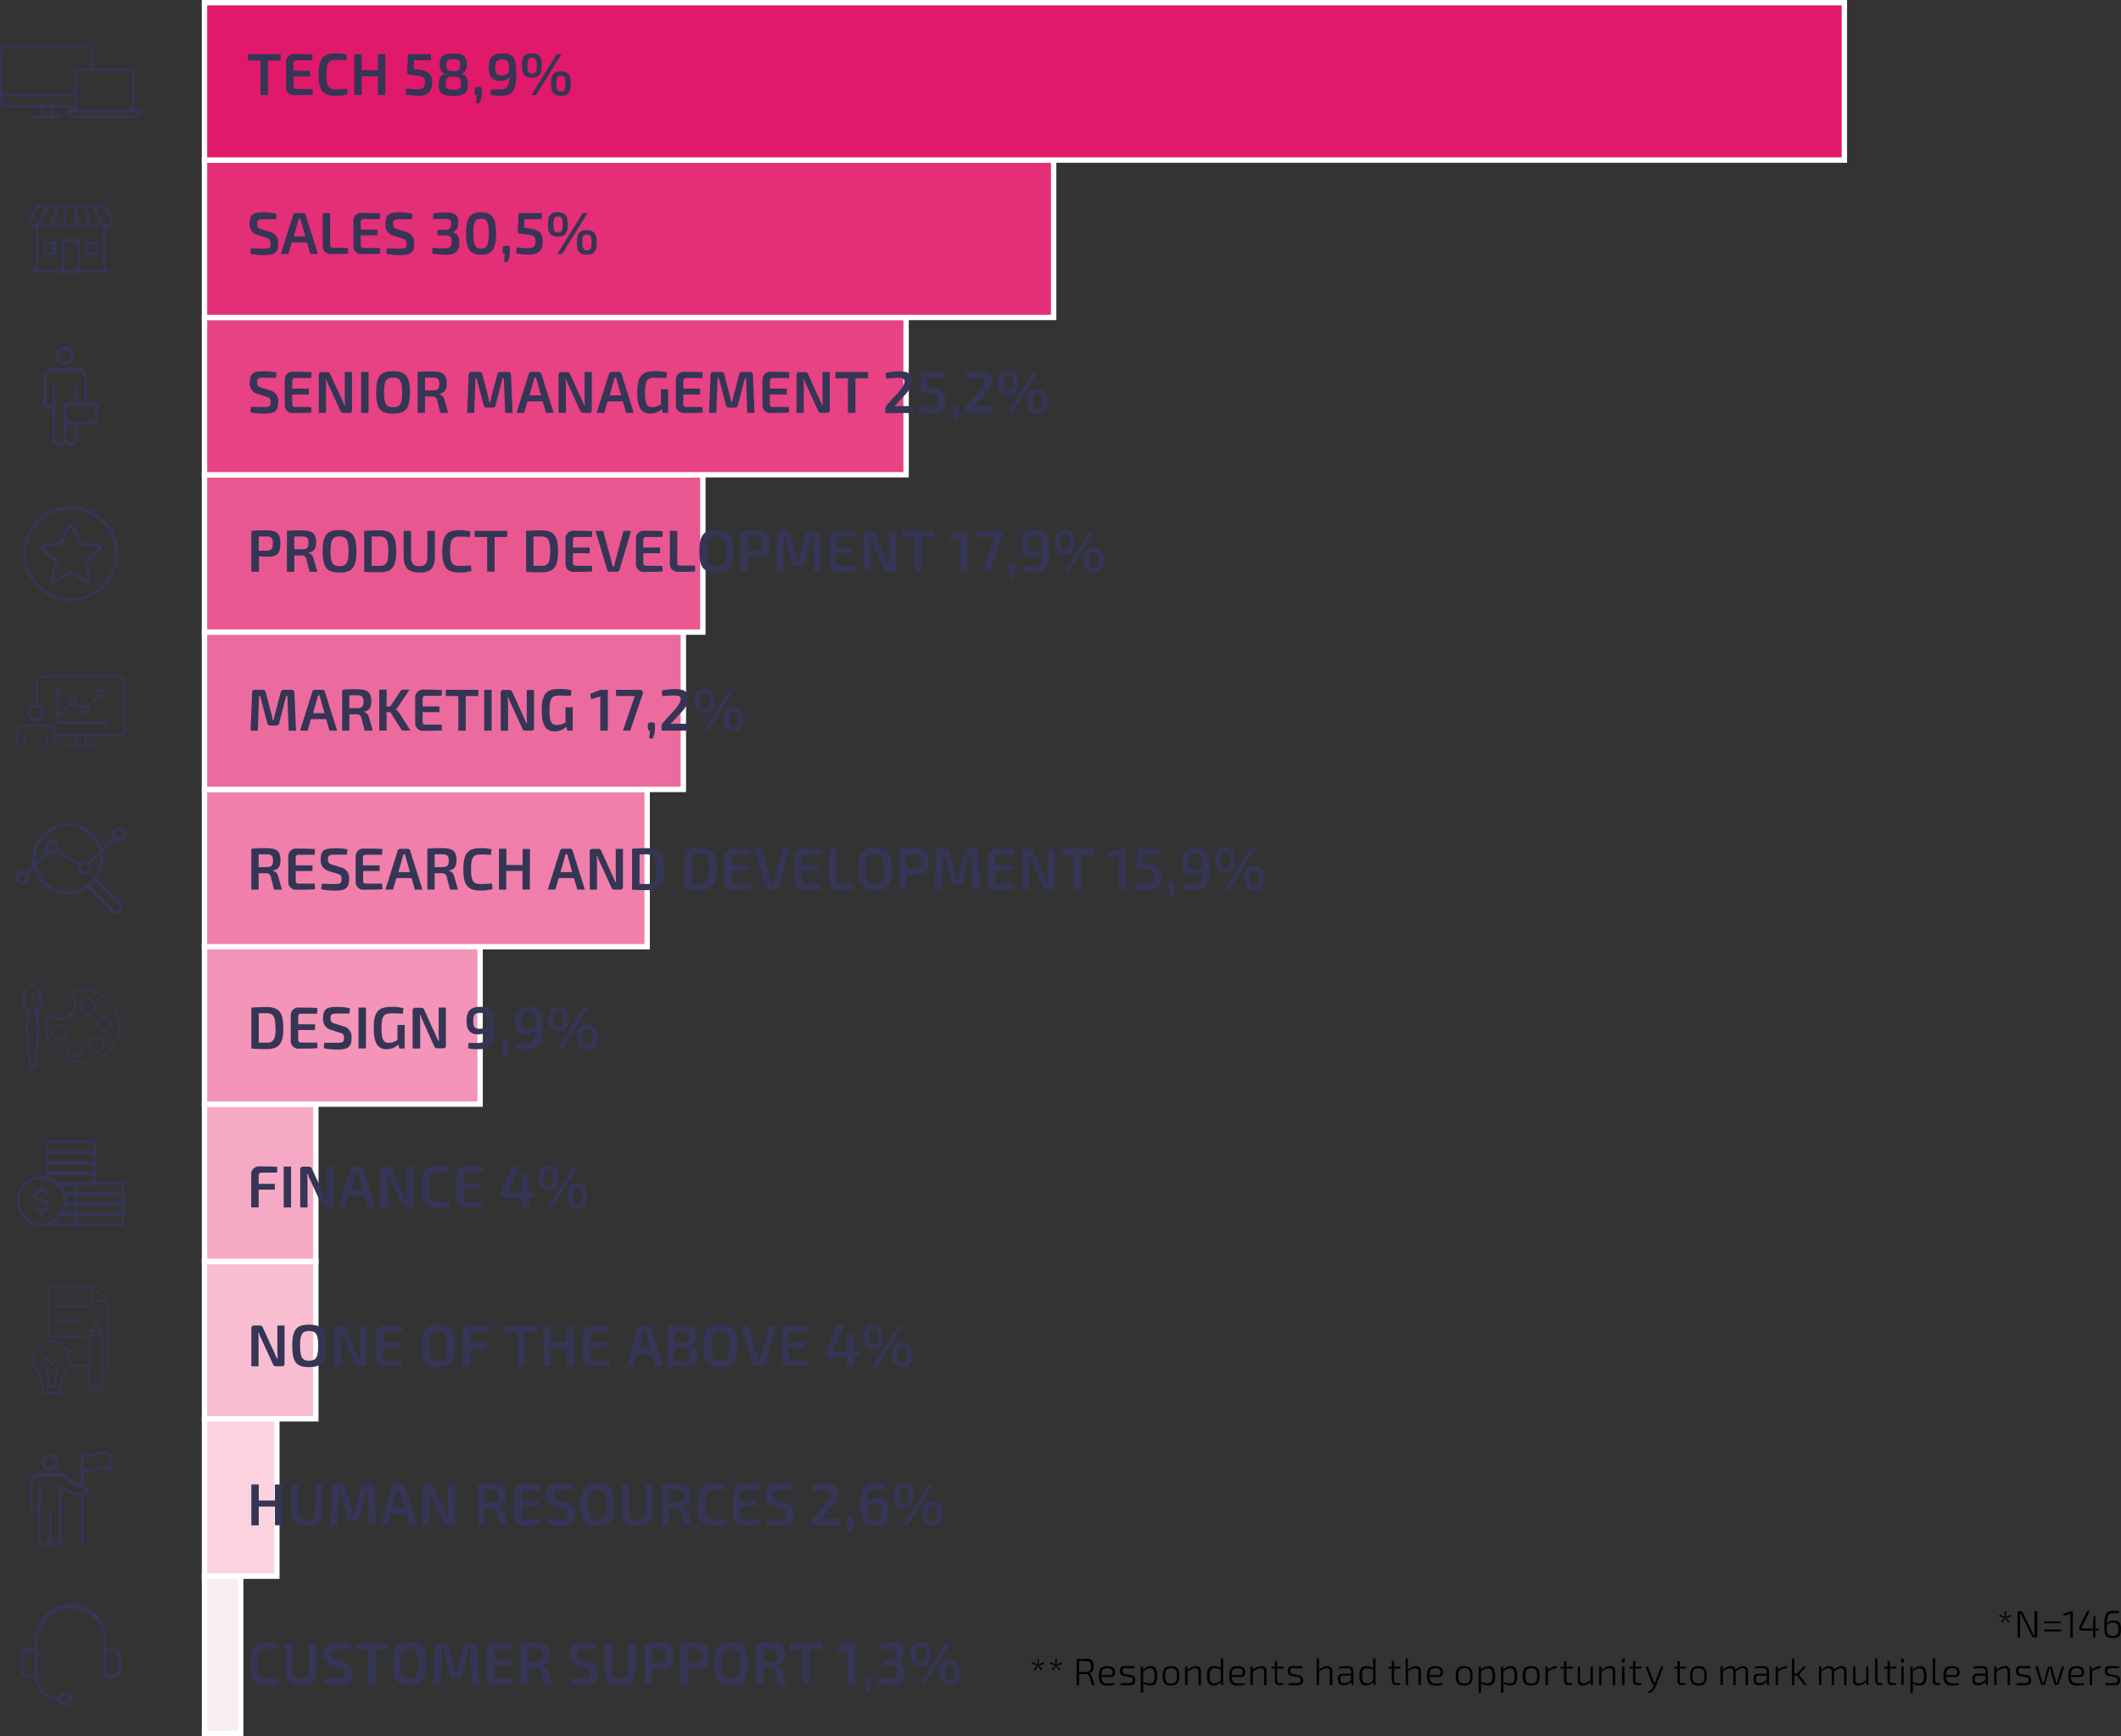 <svg xmlns="http://www.w3.org/2000/svg" viewBox="0 0 446.32 365.31"><rect x="0" y="0" width="446.32" height="365.31" fill="#333333" stroke="none"/><defs><style>.cls-1{fill:#353555}.cls-2{fill:#f9edf1}.cls-3{fill:none;stroke:#fff;stroke-miterlimit:10;stroke-width:1.13px}.cls-4{fill:#fcd2de}.cls-5{fill:#f9bdd1}.cls-6{fill:#f6a9c5}.cls-7{fill:#f394b8}.cls-8{fill:#f080ab}.cls-9{fill:#ec6b9e}.cls-10{fill:#e95791}.cls-11{fill:#e64284}.cls-12{fill:#e32e78}.cls-13{fill:#e0196b}</style></defs><g id="Layer_2" data-name="Layer 2"><g id="Layer_1-2" data-name="Layer 1"><path d="M22 57.39H7.78a.27.27 0 0 1-.28-.28v-9.57a.28.28 0 0 1 .28-.28.29.29 0 0 1 .28.28v9.29h13.66v-9.29a.28.28 0 0 1 .28-.28.29.29 0 0 1 .28.28v9.57a.28.28 0 0 1-.28.28" class="cls-1"/><path d="M16.52 57.39h-3.27a.29.29 0 0 1-.28-.28v-6.55a.28.28 0 0 1 .28-.28h3.27a.27.27 0 0 1 .28.28v6.55a.28.28 0 0 1-.28.28m-3-.56h2.71v-6h-2.7Z" class="cls-1"/><path d="M23.54 57.39H6.24a.27.27 0 0 1-.24-.28.28.28 0 0 1 .28-.28h17.3a.29.29 0 0 1 .28.28.28.28 0 0 1-.28.28M7.34 47.83a1.38 1.38 0 0 1-1.15-2.15l1.61-2.41a.28.28 0 0 1 .2-.13h2a.25.25 0 0 1 .23.14.25.25 0 0 1 0 .26L8.58 47a1.37 1.37 0 0 1-1.24.79m.84-4.13L6.66 46a.82.82 0 0 0 .68 1.27.83.83 0 0 0 .74-.46l1.47-3.1Z" class="cls-1"/><path d="M9.89 47.83a1.46 1.46 0 0 1-1.32-2.08l1.17-2.45a.28.28 0 0 1 .25-.16h2a.27.27 0 0 1 .22.12.3.3 0 0 1 .05.24l-.93 3.27a1.48 1.48 0 0 1-1.4 1.06m.28-4.13L9.08 46a.88.88 0 0 0 .81 1.27.89.89 0 0 0 .86-.64l.83-2.92Z" class="cls-1"/><path d="M12.45 47.83h-.12a1.46 1.46 0 0 1-1.4-1.83l.75-2.62a.28.28 0 0 1 .27-.21h2a.29.29 0 0 1 .28.31l-.29 3.06a1.46 1.46 0 0 1-1.45 1.32m-.29-4.13-.69 2.43a.88.88 0 0 0 .15.78.87.87 0 0 0 .71.35h.12a.88.88 0 0 0 .89-.8l.26-2.76Z" class="cls-1"/><path d="M15 47.83h-.16a1.46 1.46 0 0 1-1.45-1.6l.27-2.83a.28.28 0 0 1 .28-.26h2a.29.29 0 0 1 .28.26l.27 2.83a1.48 1.48 0 0 1-.49 1.12 1.45 1.45 0 0 1-1.07.48m-.81-4.13-.24 2.59a.89.89 0 0 0 .89 1H15a.88.88 0 0 0 .66-.29.9.9 0 0 0 .23-.68l-.25-2.59Z" class="cls-1"/><path d="M17.45 47.83h-.12a1.45 1.45 0 0 1-1.45-1.32l-.29-3.06a.26.26 0 0 1 .07-.21.28.28 0 0 1 .21-.1h2a.3.3 0 0 1 .28.21l.69 2.65a1.45 1.45 0 0 1-1.39 1.86m-1.27-4.16.26 2.76a.88.88 0 0 0 .89.8h.12a.87.87 0 0 0 .71-.35.91.91 0 0 0 .15-.78l-.7-2.43Z" class="cls-1"/><path d="M19.89 47.83a1.47 1.47 0 0 1-1.4-1.06l-.93-3.27a.26.26 0 0 1 0-.24.31.31 0 0 1 .23-.12h2a.3.3 0 0 1 .25.16l1.16 2.45a1.45 1.45 0 0 1-1.31 2.08M18.2 43.7l.8 2.92a.89.89 0 0 0 .86.64.88.88 0 0 0 .75-.41.85.85 0 0 0 .05-.86l-1.05-2.29Z" class="cls-1"/><path d="M22.44 47.83a1.39 1.39 0 0 1-1.25-.83l-1.66-3.5a.29.29 0 0 1 .26-.4h1.95a.28.28 0 0 1 .24.13l1.61 2.41a1.39 1.39 0 0 1-1.15 2.15m-2.21-4.09 1.47 3.1a.82.82 0 1 0 1.42-.8l-1.53-2.3ZM11.62 53.62H9.39a.28.28 0 0 1-.28-.28v-2.22a.29.29 0 0 1 .28-.29h2.23a.29.29 0 0 1 .28.29v2.22a.28.28 0 0 1-.28.28m-1.95-.56h1.67V51.4H9.67ZM20.39 53.62h-2.23a.27.27 0 0 1-.28-.28v-2.22a.28.28 0 0 1 .28-.29h2.23a.29.29 0 0 1 .28.29v2.22a.28.28 0 0 1-.28.28m-1.95-.56h1.66V51.4h-1.66ZM24.83 155H11.41a.25.25 0 1 1 0-.49h13.42a1.16 1.16 0 0 0 1.17-1.16v-9.56a1.16 1.16 0 0 0-1.16-1.16H9.11A1.16 1.16 0 0 0 8 143.79v4.75a.25.25 0 0 1-.49 0v-4.75a1.65 1.65 0 0 1 1.64-1.65h15.68a1.65 1.65 0 0 1 1.65 1.65v9.56a1.65 1.65 0 0 1-1.65 1.65" class="cls-1"/><path d="M18 157.14h-2a.25.25 0 0 1-.24-.25v-2.14a.24.24 0 0 1 .24-.24h2a.25.25 0 0 1 .25.24v2.14a.25.25 0 0 1-.25.25m-1.76-.49h1.52V155h-1.55Z" class="cls-1"/><path d="M19.88 157.14h-5.81a.25.25 0 1 1 0-.49h5.81a.25.25 0 0 1 0 .49M18.56 149a.23.23 0 0 1-.17-.07.24.24 0 0 1 0-.34l2.15-2.34a.25.25 0 0 1 .37.33l-2.16 2.34a.27.27 0 0 1-.18.08M17.49 149.19a.28.28 0 0 1-.13 0l-1.51-.88a.24.24 0 0 1-.09-.33.25.25 0 0 1 .34-.09l1.51.87a.25.25 0 0 1-.12.46M12.29 150.88a.22.22 0 0 1-.18-.08.24.24 0 0 1 0-.34l2.58-2.46a.24.24 0 0 1 .34 0 .24.24 0 0 1 0 .35l-2.57 2.43a.2.2 0 0 1-.16.07" class="cls-1"/><path d="M15.37 148.62a.9.9 0 1 1 0-1.8.9.9 0 0 1 0 1.8m0-1.31a.41.41 0 0 0-.41.41.41.41 0 0 0 .41.41.41.41 0 0 0 .41-.41.42.42 0 0 0-.41-.41M18.08 150.19a.9.9 0 1 1 0-1.8.9.9 0 0 1 0 1.8m0-1.31a.41.41 0 0 0-.41.41.41.41 0 0 0 .41.41.41.41 0 0 0 .41-.41.42.42 0 0 0-.41-.41M21.19 146.8a.9.9 0 1 1 .9-.89.9.9 0 0 1-.9.89m0-1.3a.41.41 0 0 0-.41.41.42.42 0 0 0 .41.41.41.41 0 0 0 .41-.41.41.41 0 0 0-.41-.41" class="cls-1"/><path d="M22.45 152.33H12.18a.25.25 0 0 1-.24-.25V145a.24.24 0 0 1 .24-.24.24.24 0 0 1 .25.24v6.85h10a.25.25 0 1 1 0 .49" class="cls-1"/><path d="M12.88 145.93a.29.29 0 0 1-.18-.07l-.52-.53-.52.53a.25.25 0 0 1-.34 0 .24.24 0 0 1 0-.35l.69-.69a.24.24 0 0 1 .35 0l.69.69a.24.24 0 0 1 0 .35.28.28 0 0 1-.17.07M21.76 153a.22.22 0 0 1-.17-.07.24.24 0 0 1 0-.35l.52-.52-.52-.52a.24.24 0 1 1 .34-.34l.7.69a.28.28 0 0 1 .07.17.29.29 0 0 1-.07.18l-.7.69a.23.23 0 0 1-.17.07M11.41 157.14a.24.24 0 0 1-.24-.25v-2.45a1.51 1.51 0 0 0-1.5-1.5H5.28a1.5 1.5 0 0 0-1.49 1.5v2.45a.25.25 0 1 1-.49 0v-2.45a2 2 0 0 1 2-2h4.37a2 2 0 0 1 2 2v2.45a.25.25 0 0 1-.24.25M7.48 151.76A1.72 1.72 0 1 1 9.19 150a1.72 1.72 0 0 1-1.71 1.72m0-2.95A1.23 1.23 0 1 0 8.7 150a1.23 1.23 0 0 0-1.22-1.23" class="cls-1"/><path d="M5.17 157.14a.25.25 0 0 1-.24-.25v-2.18a.25.25 0 1 1 .49 0v2.18a.25.25 0 0 1-.25.25M9.78 157.14a.25.25 0 0 1-.24-.25v-2.18a.24.24 0 1 1 .48 0v2.18a.25.25 0 0 1-.24.25M22.87 210.41a7.73 7.73 0 0 0-5.82-2.29 6.9 6.9 0 0 0-1.3.15.91.91 0 0 0-.62.52 1.27 1.27 0 0 0 .14 1v.06a3 3 0 0 1-.56 3.45 2.46 2.46 0 0 1-.57.45 3 3 0 0 1-1.54.43 3.19 3.19 0 0 1-.82-.13 5.17 5.17 0 0 1-.59-.23l-.41-.16a.73.73 0 0 0-.22 0 1.12 1.12 0 0 0-.31 0 1.23 1.23 0 0 0-.65.66v.06A7.86 7.86 0 1 0 25.18 216a7.79 7.79 0 0 0-2.31-5.56m-.28 10.83a7.4 7.4 0 0 1-5.26 2.19h-.27a7.47 7.47 0 0 1-7.06-8.85.65.65 0 0 1 1-.33l.11.06.27.14h.07a3.84 3.84 0 0 0 .36.14.78.78 0 0 0 .22 0h.14a3.41 3.41 0 0 0 .78 0 3.32 3.32 0 0 0 1.48-.48 3.39 3.39 0 0 0 .64-.49 3.58 3.58 0 0 0 .75-1.14 3.47 3.47 0 0 0-.14-2.84v-.07a.77.77 0 0 1-.15-.7.52.52 0 0 1 .36-.29 6.53 6.53 0 0 1 1.23-.14 7.45 7.45 0 0 1 5.53 12.72" class="cls-1"/><path d="M12.87 219a1.71 1.71 0 0 0 1-.79 1.73 1.73 0 0 0 .17-1.28 1.69 1.69 0 0 0-3.1-.41 1.66 1.66 0 0 0-.17 1.29 1.71 1.71 0 0 0 1.66 1.19 1.61 1.61 0 0 0 .44-.06m-1.09-.49a1.31 1.31 0 0 1-.62-.8 1.32 1.32 0 1 1 2.42.32 1.36 1.36 0 0 1-.8.61 1.34 1.34 0 0 1-1-.13M14.31 221.62a1.71 1.71 0 0 0 1 .79 1.66 1.66 0 0 0 1.59-.4 1.68 1.68 0 1 0-2.62-.39m.2-1.19a1.32 1.32 0 0 1 1.61-.93 1.31 1.31 0 0 1 .93 1.62 1.32 1.32 0 0 1-.37.62 1.34 1.34 0 0 1-1.24.31 1.28 1.28 0 0 1-.8-.62 1.29 1.29 0 0 1-.13-1M20.41 218.05a1.67 1.67 0 0 0-1.2.49 1.7 1.7 0 0 0 1.2 2.89 1.71 1.71 0 0 0 1.69-1.69 1.7 1.7 0 0 0-.5-1.2 1.66 1.66 0 0 0-1.19-.49m.93 2.62a1.31 1.31 0 0 1-.93.39 1.28 1.28 0 0 1-.93-.39 1.3 1.3 0 0 1 0-1.86 1.28 1.28 0 0 1 .93-.39 1.32 1.32 0 0 1 .93 2.25M20.28 215.74a1.69 1.69 0 0 0 1.63 1.26 1.72 1.72 0 0 0 .44-.06 1.64 1.64 0 0 0 1-.78 1.67 1.67 0 0 0 .17-1.29 1.69 1.69 0 0 0-3.26.88m1.31-1.75a1.32 1.32 0 0 1 1.61.93 1.3 1.3 0 0 1-.13 1 1.32 1.32 0 1 1-1.48-1.93M18.13 213.45a1.72 1.72 0 0 0 .44.06 1.69 1.69 0 0 0 .85-.23 1.64 1.64 0 0 0 .78-1 1.69 1.69 0 1 0-3.26-.88 1.7 1.7 0 0 0 1.19 2.07m-.83-2a1.31 1.31 0 1 1 1.93 1.53 1.3 1.3 0 0 1-1 .13 1.33 1.33 0 0 1-.8-.61 1.3 1.3 0 0 1-.13-1M7.12 207l-.12-.09-.1-.08-.18.13c-.08.07-2.09 1.61-2.09 3.56 0 1.15.34 1.87 1 2.19h.07v.07l-.06.4a23 23 0 0 0-.18 4.86c0 .66.11 1.52.19 2.39s.13 1.29.19 1.8.11.82.21 1.28a4 4 0 0 0 .24.83 1.11 1.11 0 0 0 .26.44l.13.1a.77.77 0 0 0 .6-.1c.08 0 .13-.16.17-.25v-.07c0-.1.08-.2.12-.33a5.45 5.45 0 0 0 .22-1c.09-.52.14-1 .19-1.46.07-.73.12-1.46.16-2s.07-1.12.11-1.68a26.05 26.05 0 0 0-.16-4.86s0-.19 0-.27v-.16h.06c.69-.32 1-1 1-2.19 0-1.76-1.62-3.18-2-3.5m-1.96 2.49a5.79 5.79 0 0 1 1.62-2.14h.11a6.42 6.42 0 0 1 1.17 1.28l.07.11h-.12a.12.12 0 0 0-.08 0c-.12.13 0 .41.07.79a1.8 1.8 0 0 1 .11 1.07.21.21 0 0 1-.13.09H8c-.27 0-.47-.46-.69-1.07-.07-.18-.14-.38-.23-.56a1 1 0 0 0-.18-.27.4.4 0 0 0-.32-.05.51.51 0 0 0-.16.13 1.11 1.11 0 0 0-.18.38c-.13.34-.23.56-.5.56a.63.63 0 0 1-.51-.31ZM7.7 218c-.13 2.06-.34 5.49-.73 6.24l-.08.15-.08-.15c-.42-.86-.67-4.47-.79-6.2a21.89 21.89 0 0 1 .16-4.74l.06-.32v-.08h.08a4.68 4.68 0 0 0 .55 0 4.17 4.17 0 0 0 .52 0h.09v.7a25.94 25.94 0 0 1 .22 4.4m-.84-5.63c-1.09 0-1.69-.29-1.69-1.84a2.49 2.49 0 0 1 0-.46v-.12l.11.06a.72.72 0 0 0 .32.08c.43 0 .57-.4.68-.69s.15-.4.26-.41h.05c.11.05.21.29.39.76s.49 1.3 1 1.2a.36.36 0 0 0 .26-.18.53.53 0 0 0 .07-.25h.18c0 1.52-.6 1.82-1.7 1.82M22.88 273.66a.41.41 0 0 0-.05-.09l-3.43-3.13a.15.15 0 0 0-.09 0h-9.13a.2.2 0 0 0-.2.19v11.6a4 4 0 0 0-3.09 3.91 4 4 0 0 0 .86 2.58 5.44 5.44 0 0 1 1.05 3.12.41.41 0 0 0-.08.24v.7a.49.49 0 0 0 .49.49h3.36a.49.49 0 0 0 .49-.49V292a.48.48 0 0 0-.07-.23s0 0 0-.05a5.36 5.36 0 0 1 1.05-3.12 5.18 5.18 0 0 0 .6-1.09h4v5.62a.72.72 0 0 0 .72.72h1.59a.72.72 0 0 0 .72-.72v-5.63h1a.2.2 0 0 0 .2-.2v-13.64m-.7-.18h-2.73V271l1 .93Zm-9.51 19.26a.09.09 0 0 1-.09.09H9.22a.09.09 0 0 1-.09-.09V292a.09.09 0 0 1 .09-.09h3.36a.09.09 0 0 1 .09.09Zm1.06-4.32a5.69 5.69 0 0 0-1.11 3.13h-.83a14.39 14.39 0 0 1 .69-4.18.2.2 0 0 0-.14-.24.2.2 0 0 0-.24.13 15.34 15.34 0 0 0-.71 4.29h-.92a15.78 15.78 0 0 0-.7-4.29.21.21 0 0 0-.25-.13.2.2 0 0 0-.13.24 14.72 14.72 0 0 1 .68 4.18h-.88a5.69 5.69 0 0 0-1.11-3.13 3.71 3.71 0 0 1 2.23-5.93h.25a2.06 2.06 0 0 1 .35 0 3.62 3.62 0 0 1 3.62 3.62v.53a1.11 1.11 0 0 0 0 .17v.47a4.65 4.65 0 0 1-.63 1.19m5.11 3.22h2.24v.37H19Zm2.24-4.34v3.95H19v-10.1h2.24Zm-1.1-8.64.51 1.07a1.08 1.08 0 0 1-1 0Zm0 1.6a1.5 1.5 0 0 0 .69-.17l.32.67h-2l.32-.66a1.51 1.51 0 0 0 .68.16m1.12 12.88a.32.32 0 0 1-.32.33h-1.61a.32.32 0 0 1-.32-.33v-.73h2.23Zm.4-6v-6.25l-1.09-2.32-.21-.43a.2.2 0 0 0-.18-.12.21.21 0 0 0-.1 0 .29.29 0 0 0-.07.08l-1.07 2.21-.26.54a.19.19 0 0 0 0 .08v6.15h-3.9s0-.27.07-.42 0-.07 0-.11v-.53a4.09 4.09 0 0 0-.38-1.72h1.1a.2.2 0 1 0 0-.39h-1.27A4 4 0 0 0 10.9 282a4.21 4.21 0 0 0-.5 0v-11.25h8.68v2.91a.2.2 0 0 0 .2.2h3.23v13.28Z" class="cls-1"/><path d="M18.57 274.61h-6.75a.2.2 0 0 0 0 .4h6.75a.2.2 0 0 0 0-.4M11.82 278.26H17a.19.19 0 0 0 .19-.2.18.18 0 0 0-.19-.19h-5.18a.19.19 0 0 0-.2.19.2.2 0 0 0 .2.2M17.86 281.12h-6a.2.2 0 0 0 0 .4h6a.2.2 0 0 0 0-.4M12.38 285.67a.22.22 0 0 0-.14-.08.21.21 0 0 0-.15.05l-1.17 1.08-1.06-1.12a.2.2 0 0 0-.16-.07.24.24 0 0 0-.15.09L8.67 287a.19.19 0 0 0 .05.27.21.21 0 0 0 .11 0 .18.18 0 0 0 .16-.09l.75-1.12 1 1.08a.19.19 0 0 0 .28 0l1.15-1.06.75 1a.19.19 0 0 0 .27.05.2.2 0 0 0 0-.28ZM10.55 324.17a.31.31 0 0 1-.31-.32v-5.36a.32.32 0 1 1 .63 0v5.36a.32.32 0 0 1-.32.32" class="cls-1"/><path d="M9.44 325.28h-.13A1.45 1.45 0 0 1 8 323.81v-6a1.39 1.39 0 0 1-.45.14 1.19 1.19 0 0 1-.92-.31 1.21 1.21 0 0 1-.4-.89v-4.65a2.09 2.09 0 0 1 2.09-2.08h4.43a2 2 0 0 1 1.21.43l1.9 1.55 2 .63a1.1 1.1 0 0 1 .66.57 1.12 1.12 0 0 1 0 .88 1.1 1.1 0 0 1-1.25.7l-1.16-.22a9.81 9.81 0 0 1-2.19-.7l-.86-.4v10.4a1.46 1.46 0 0 1-1.29 1.46 1.43 1.43 0 0 1-1.1-.36l-.15-.16a.75.75 0 0 1-.15.16 1.41 1.41 0 0 1-1 .37m-.79-8.54v7.07a.83.83 0 0 0 .72.83.79.79 0 0 0 .87-.79.32.32 0 0 1 .63 0 .79.79 0 0 0 .87.79.82.82 0 0 0 .71-.83v-10.9a.33.33 0 0 1 .15-.27.37.37 0 0 1 .31 0l1.31.61a8.58 8.58 0 0 0 2 .65l1.17.22a.46.46 0 0 0 .53-.3.44.44 0 0 0 0-.37.46.46 0 0 0-.29-.24l-2-.65-.1-.05-1.87-1.56a1.33 1.33 0 0 0-.81-.31H8.34a1.45 1.45 0 0 0-1.45 1.45v4.65a.6.6 0 0 0 .18.42.55.55 0 0 0 .44.14.59.59 0 0 0 .51-.6.32.32 0 0 1 .63 0" class="cls-1"/><path d="M12.77 310.68H8.34a.32.32 0 1 1 0-.63h4.43a.32.32 0 1 1 0 .63M8.34 317.06a.32.32 0 0 1-.32-.32v-3.83a.32.32 0 1 1 .63 0v3.83a.31.31 0 0 1-.31.32M10.55 309.48a1.81 1.81 0 1 1 1.81-1.81 1.81 1.81 0 0 1-1.81 1.81m0-3a1.18 1.18 0 1 0 1.18 1.17 1.18 1.18 0 0 0-1.18-1.17M17.3 325.28a.32.32 0 0 1-.3-.28v-10.58a.32.32 0 0 1 .32-.32.32.32 0 0 1 .32.32V325a.32.32 0 0 1-.32.32M17.3 313.06a.33.33 0 0 1-.32-.32v-7.19a.33.33 0 0 1 .32-.32.32.32 0 0 1 .32.32v7.19a.32.32 0 0 1-.32.32" class="cls-1"/><path d="M18.55 309.78a2.58 2.58 0 0 1-1.42-.41.33.33 0 0 1-.15-.27V306a.32.32 0 0 1 .17-.28.31.31 0 0 1 .32 0 3 3 0 0 0 2.69 0 3.59 3.59 0 0 1 3.21 0 .31.31 0 0 1 .15.27v3.11a.32.32 0 0 1-.16.28.33.33 0 0 1-.33 0 3 3 0 0 0-2.68 0 6.41 6.41 0 0 1-1.8.37m-.93-.86a3.23 3.23 0 0 0 2.54-.12 4 4 0 0 1 2.73-.21v-2.42a3.22 3.22 0 0 0-2.54.12 4 4 0 0 1-2.73.21ZM28.05 23.58H15.91a.28.28 0 0 1-.28-.27v-7.89a1.09 1.09 0 0 1 1.08-1.08h10.54a1.08 1.08 0 0 1 1.08 1.08v7.89a.27.27 0 0 1-.28.27M16.18 23h11.6v-7.58a.53.53 0 0 0-.53-.53H16.71a.53.53 0 0 0-.53.53Z" class="cls-1"/><path d="M28.23 24.85H15.74a1.54 1.54 0 0 1-1.55-1.54.27.27 0 0 1 .28-.28h15a.27.27 0 0 1 .27.28 1.54 1.54 0 0 1-1.54 1.54m-13.42-1.27a1 1 0 0 0 1 .72h12.45a1 1 0 0 0 .95-.72ZM15.76 22.66H1.57A1.58 1.58 0 0 1 0 21.09V11a1.58 1.58 0 0 1 1.57-1.57H18A1.58 1.58 0 0 1 19.54 11v3.47a.29.29 0 0 1-.28.28.28.28 0 0 1-.27-.28V11a1 1 0 0 0-1-1H1.57a1 1 0 0 0-1 1v10.09a1 1 0 0 0 1 1h14.19a.28.28 0 1 1 0 .55" class="cls-1"/><path d="M15.76 22.66H1.57A1.58 1.58 0 0 1 0 21.09V20a.28.28 0 0 1 .28-.28h15.55a.28.28 0 0 1 0 .56H.55v.84a1 1 0 0 0 1 1h14.21a.28.28 0 1 1 0 .55" class="cls-1"/><path d="M10.8 24.85H8.74a.27.27 0 0 1-.27-.27v-2.2a.27.27 0 0 1 .27-.27h2.06a.27.27 0 0 1 .27.27v2.2a.27.27 0 0 1-.27.27M9 24.3h1.5v-1.64H9Z" class="cls-1"/><path d="M12.75 24.85h-6a.28.28 0 1 1 0-.55h6a.28.28 0 0 1 0 .55M25.91 258H16a.31.31 0 0 1-.31-.31v-2.17a.31.31 0 0 1 .31-.31h9.89a.31.31 0 0 1 .31.31v2.17a.31.31 0 0 1-.31.31m-9.58-.62h9.29v-1.55h-9.27Z" class="cls-1"/><path d="M25.91 255.82H16a.31.31 0 0 1-.31-.31v-2.17A.31.31 0 0 1 16 253h9.89a.31.31 0 0 1 .31.31v2.17a.31.31 0 0 1-.31.31m-9.58-.62h9.29v-1.55h-9.27Z" class="cls-1"/><path d="M25.91 253.65H16a.31.31 0 0 1-.31-.31v-2.16a.31.31 0 0 1 .31-.31h9.89a.31.31 0 0 1 .31.31v2.16a.31.31 0 0 1-.31.31m-9.56-.65h9.27v-1.54h-9.27Z" class="cls-1"/><path d="M25.91 251.49H16a.31.31 0 0 1-.31-.31V249a.31.31 0 0 1 .31-.31h9.89a.31.31 0 0 1 .31.31v2.17a.31.31 0 0 1-.31.31m-9.58-.62h9.29v-1.55h-9.27ZM19.88 247.15H10a.31.31 0 0 1-.31-.31v-2.16a.31.31 0 0 1 .31-.31h9.9a.31.31 0 0 1 .31.31v2.16a.31.31 0 0 1-.31.31m-9.59-.62h9.28V245h-9.3Z" class="cls-1"/><path d="M19.88 245H10a.31.31 0 0 1-.31-.31v-2.17a.31.31 0 0 1 .31-.31h9.9a.31.31 0 0 1 .31.31v2.17a.31.31 0 0 1-.31.31m-9.59-.62h9.28v-1.55h-9.3Z" class="cls-1"/><path d="M19.88 242.82H10a.31.31 0 0 1-.31-.31v-2.17A.31.31 0 0 1 10 240h9.9a.31.31 0 0 1 .31.31v2.17a.31.31 0 0 1-.31.31m-9.59-.62h9.28v-1.55h-9.3ZM16 258h-6a.31.31 0 0 1-.31-.31v-.15a.32.32 0 0 1 .24-.3 4.62 4.62 0 0 0 2.74-1.89.29.29 0 0 1 .25-.14H16a.31.31 0 0 1 .31.31v2.17a.31.31 0 0 1-.31.31m-4.74-.62h4.43v-1.55h-2.63a5.19 5.19 0 0 1-1.78 1.55" class="cls-1"/><path d="M16 255.82h-3.1a.3.3 0 0 1-.25-.48 4.65 4.65 0 0 0 .76-2 .31.31 0 0 1 .31-.28H16a.31.31 0 0 1 .31.31v2.17a.31.31 0 0 1-.31.31m-2.57-.62h2.26v-1.55H14a4.91 4.91 0 0 1-.53 1.55" class="cls-1"/><path d="M16 253.65h-2.3a.31.31 0 0 1-.24-.1.36.36 0 0 1-.07-.24 4.14 4.14 0 0 0 0-.58 4.5 4.5 0 0 0-.24-1.45.34.34 0 0 1 0-.28.33.33 0 0 1 .26-.13H16a.31.31 0 0 1 .31.31v2.16a.31.31 0 0 1-.31.31m-2-.62h1.65v-1.54h-1.73a5.19 5.19 0 0 1 .15 1.24v.3" class="cls-1"/><path d="M16 251.49h-2.49a.31.31 0 0 1-.3-.22 4.63 4.63 0 0 0-1.35-2 .31.31 0 0 1 .21-.54H16a.31.31 0 0 1 .31.31v2.17a.31.31 0 0 1-.31.31m-2.29-.62h2v-1.55h-2.9a5.39 5.39 0 0 1 .92 1.55" class="cls-1"/><path d="M19.88 249.32h-7.81a.32.32 0 0 1-.21-.08 4.67 4.67 0 0 0-1.95-1 .31.31 0 0 1-.24-.3v-1.09a.31.31 0 0 1 .31-.31h9.9a.31.31 0 0 1 .31.31V249a.31.31 0 0 1-.31.31m-7.7-.62h7.39v-1.55h-9.28v.54a5.24 5.24 0 0 1 1.89 1" class="cls-1"/><path d="M16 249.32h-3.93a.31.31 0 1 1 0-.62H16a.31.31 0 0 1 0 .62" class="cls-1"/><path d="M8.81 258a5.26 5.26 0 1 1 0-10.52 5.42 5.42 0 0 1 1.25.16 5.11 5.11 0 0 1 2.21 1.15 5.27 5.27 0 0 1 1.8 3.95 3.85 3.85 0 0 1-.05.65 5.32 5.32 0 0 1-.86 2.31 5.23 5.23 0 0 1-3.11 2.14 4.8 4.8 0 0 1-1.24.16m0-9.9a4.65 4.65 0 1 0 4.6 5.22 4.24 4.24 0 0 0 0-.58 4.5 4.5 0 0 0-.24-1.45 4.61 4.61 0 0 0-1.35-2 4.74 4.74 0 0 0-3-1.15" class="cls-1"/><path d="M8.78 255.14a1.86 1.86 0 0 1-1.54-.78.3.3 0 0 1 0-.43.32.32 0 0 1 .44 0 1.38 1.38 0 0 0 1.73.39.6.6 0 0 0 .34-.64.81.81 0 0 0-.54-.66l-1.12-.33a1.19 1.19 0 0 1-1-1.22 1.13 1.13 0 0 1 .39-.87 1.86 1.86 0 0 1 1.26-.37 1.63 1.63 0 0 1 1.59 1.1.3.3 0 0 1-.21.38.31.31 0 0 1-.39-.21 1 1 0 0 0-1-.65 1.27 1.27 0 0 0-.86.22.53.53 0 0 0-.17.41c0 .24.06.48.51.61l1.13.34a1.42 1.42 0 0 1 1 1.19 1.25 1.25 0 0 1-.71 1.27 2.08 2.08 0 0 1-1 .22" class="cls-1"/><path d="M8.85 250.88a.31.31 0 0 1-.31-.31v-.89a.31.31 0 0 1 .62 0v.89a.31.31 0 0 1-.31.31M8.85 256.09a.31.31 0 0 1-.31-.31v-.89a.31.31 0 1 1 .62 0v.89a.31.31 0 0 1-.31.31M22.16 353a.33.33 0 0 1-.33-.33v-7.27a6.94 6.94 0 0 0-13.88 0v7.27a.33.33 0 0 1-.66 0v-7.27a7.6 7.6 0 1 1 15.19 0v7.27a.32.32 0 0 1-.32.33" class="cls-1"/><path d="M7.62 353H5.9a1.59 1.59 0 0 1-1.58-1.59v-3.1a1.58 1.58 0 0 1 1.58-1.58h1.72a.33.33 0 0 1 .33.33v5.61a.33.33 0 0 1-.33.33m-1.72-5.58a.93.93 0 0 0-.93.93v3.1a.93.93 0 0 0 .93.93h1.39v-5ZM23.87 353h-1.71a.33.33 0 0 1-.33-.33v-5.57a.32.32 0 0 1 .33-.33h1.71a1.59 1.59 0 0 1 1.59 1.59v3.09a1.59 1.59 0 0 1-1.59 1.55m-1.39-.66h1.39a.93.93 0 0 0 .93-.93v-3.09a.94.94 0 0 0-.93-.94h-1.39ZM13.82 358.92a1.42 1.42 0 1 1 1.42-1.42 1.43 1.43 0 0 1-1.42 1.42m0-2.19a.77.77 0 1 0 .76.77.77.77 0 0 0-.76-.77" class="cls-1"/><path d="M12.72 357.83h-.31a5.13 5.13 0 0 1-5.12-5.12.33.33 0 1 1 .66 0 4.46 4.46 0 0 0 4.46 4.46h.31a.33.33 0 0 1 0 .66M11.39 122.73a.79.79 0 0 1-.46-.15.78.78 0 0 1-.31-.81l.8-3.67-2.66-2.22a.77.77 0 0 1-.26-.83.8.8 0 0 1 .67-.56l3.38-.38 1.63-3.36a.77.77 0 0 1 .71-.45.79.79 0 0 1 .71.45l1.63 3.36 3.37.38a.78.78 0 0 1 .67.56.77.77 0 0 1-.25.83l-2.66 2.22.79 3.67a.78.78 0 0 1-.31.81.77.77 0 0 1-.86 0l-3.09-1.85-3.09 1.85a.78.78 0 0 1-.41.12m.24-.39Zm3.26-11.4a.15.15 0 0 0-.14.09l-1.7 3.52a.3.3 0 0 1-.25.17l-3.56.41a.14.14 0 0 0-.12.11.14.14 0 0 0 0 .15l2.88 2.37a.32.32 0 0 1 .1.32l-.83 3.85a.16.16 0 0 0 .05.16.15.15 0 0 0 .17 0l3.25-2a.33.33 0 0 1 .33 0l3.26 2a.13.13 0 0 0 .16 0 .16.16 0 0 0 .06-.16l-.84-3.85a.35.35 0 0 1 .11-.32l2.81-2.34a.13.13 0 0 0 .05-.15.15.15 0 0 0-.13-.11l-3.55-.41a.29.29 0 0 1-.25-.17L15 111a.13.13 0 0 0-.13-.09" class="cls-1"/><path d="M14.89 126.48a10 10 0 1 1 10-10 10 10 0 0 1-10 10m0-19.29a9.33 9.33 0 1 0 9.32 9.33 9.34 9.34 0 0 0-9.32-9.33M18.7 182a.34.34 0 0 1-.26-.11.35.35 0 0 1 0-.49l5.48-5.16a.35.35 0 0 1 .48.51l-5.48 5.16a.36.36 0 0 1-.24.09M16.7 182.28a.32.32 0 0 1-.18-.06l-4.74-2.89a.35.35 0 1 1 .37-.59l4.73 2.89a.34.34 0 0 1 .12.48.35.35 0 0 1-.3.17M5.56 184.18a.39.39 0 0 1-.25-.1.35.35 0 0 1 0-.5l4.54-4.67a.35.35 0 0 1 .49 0 .36.36 0 0 1 0 .5l-4.54 4.67a.36.36 0 0 1-.25.11" class="cls-1"/><path d="M4.73 186.16h-.07a1.52 1.52 0 0 1-1.05-.5 1.52 1.52 0 0 1 .1-2.14 1.5 1.5 0 0 1 1.09-.39 1.52 1.52 0 0 1-.07 3m0-2.33a.81.81 0 0 0-.55.21.82.82 0 0 0-.26.57.79.79 0 0 0 .21.58.83.83 0 0 0 .56.27.82.82 0 0 0 .85-.78.8.8 0 0 0-.21-.59.82.82 0 0 0-.56-.26M10.92 179.84h-.07a1.55 1.55 0 1 1 .07 0m0-2.32a.81.81 0 1 0 .81.85.81.81 0 0 0-.81-.85m1.16.86ZM17.84 184.05h-.07a1.51 1.51 0 0 1-1.05-.49 1.55 1.55 0 0 1-.4-1.09 1.52 1.52 0 0 1 .5-1.05 1.48 1.48 0 0 1 1.09-.39 1.51 1.51 0 0 1-.07 3m0-2.32a.79.79 0 0 0-.55.21.82.82 0 0 0-.26.56.8.8 0 0 0 .21.59.78.78 0 0 0 .56.26.8.8 0 0 0 .85-.77.82.82 0 0 0-.78-.85m1.16.86ZM25.05 177H25a1.49 1.49 0 0 1-1.05-.49 1.51 1.51 0 0 1-.4-1.09 1.55 1.55 0 0 1 .49-1.05 1.51 1.51 0 0 1 1.09-.39 1.45 1.45 0 0 1 1.05.49 1.47 1.47 0 0 1 .4 1.09 1.51 1.51 0 0 1-1.53 1.44m0-2.32a.79.79 0 0 0-.55.21.83.83 0 0 0-.27.56.81.81 0 0 0 .22.59.78.78 0 0 0 .56.26.81.81 0 0 0 .85-.77.84.84 0 0 0-.21-.59.82.82 0 0 0-.57-.26m1.16.86Z" class="cls-1"/><path d="M14.27 188.17a7.49 7.49 0 1 1 7.49-7.49 7.5 7.5 0 0 1-7.49 7.49m0-14.27a6.79 6.79 0 1 0 6.79 6.78 6.79 6.79 0 0 0-6.79-6.78" class="cls-1"/><path d="M24.49 192.33a1.4 1.4 0 0 1-1-.42l-5.24-5.23a.37.37 0 0 1 0-.5.35.35 0 0 1 .5 0l5.25 5.24a.72.72 0 0 0 1-1l-5-5a.35.35 0 0 1 .5-.5l5 5a1.43 1.43 0 0 1-1 2.43M13.71 92.64a.34.34 0 0 1-.34-.34v-5.77a.35.35 0 1 1 .69 0v5.77a.35.35 0 0 1-.35.34" class="cls-1"/><path d="M14.91 93.83a1.55 1.55 0 0 1-1.2-.57 1.53 1.53 0 0 1-2.72-1v-6.43a1.28 1.28 0 0 1-1.48-.18 1.31 1.31 0 0 1-.42-1v-5a2.24 2.24 0 0 1 2.24-2.24h4.77a2.24 2.24 0 0 1 2.24 2.24v5a1 1 0 0 1 0 .3.33.33 0 0 1-.41.25.34.34 0 0 1-.25-.41.59.59 0 0 0 0-.14v-5a1.56 1.56 0 0 0-1.56-1.56h-4.79a1.56 1.56 0 0 0-1.56 1.56v5a.63.63 0 0 0 .2.45.57.57 0 0 0 .47.15.62.62 0 0 0 .55-.64.34.34 0 0 1 .68 0v7.69a.85.85 0 0 0 1.7 0 .35.35 0 0 1 .69 0 .85.85 0 0 0 1.7 0v-3.24a.34.34 0 0 1 .68 0v3.24a1.54 1.54 0 0 1-1.53 1.53" class="cls-1"/><path d="M16.1 78.13h-4.77a.34.34 0 0 1 0-.68h4.77a.34.34 0 1 1 0 .68M11.33 85a.34.34 0 0 1-.34-.34v-3.45a.34.34 0 0 1 .68 0v3.44a.34.34 0 0 1-.34.34M16.1 85a.34.34 0 0 1-.34-.34v-3.45a.34.34 0 0 1 .68 0v3.44a.34.34 0 0 1-.34.34M13.71 76.84a1.95 1.95 0 1 1 1.95-2 1.94 1.94 0 0 1-1.95 2m0-3.21a1.26 1.26 0 1 0 0 2.52 1.26 1.26 0 0 0 0-2.52" class="cls-1"/><path d="M19.77 89.34h-5.48a.92.92 0 0 1-.92-.92v-2.81a.93.93 0 0 1 .92-.93h5.48a.93.93 0 0 1 .92.93v2.81a.92.92 0 0 1-.92.92m-5.48-4a.23.23 0 0 0-.23.24v2.81a.23.23 0 0 0 .23.23h5.48a.23.23 0 0 0 .23-.23v-2.78a.23.23 0 0 0-.23-.24Z" class="cls-1"/><path d="M43.03 331.63h7.61v33.11h-7.61z" class="cls-2"/><path d="M43.03 331.63h7.62v33.11h-7.62z" class="cls-3"/><path d="M43.03 298.53h15.23v33.11H43.03z" class="cls-4"/><path d="M43.03 298.53h15.23v33.11H43.03z" class="cls-3"/><path d="M43.03 265.42h23.43v33.11H43.03z" class="cls-5"/><path d="M43.03 265.42h23.43v33.11H43.03z" class="cls-3"/><path d="M43.03 232.31h23.43v33.11H43.03z" class="cls-6"/><path d="M43.03 232.31h23.43v33.11H43.03z" class="cls-3"/><path d="M43.03 199.21h58v33.11h-58z" class="cls-7"/><path d="M43.03 199.21h58v33.11h-58z" class="cls-3"/><path d="M43.03 166.1h93.15v33.11H43.03z" class="cls-8"/><path d="M43.03 166.1h93.15v33.1H43.03z" class="cls-3"/><path d="M43.03 132.99H143.8v33.11H43.03z" class="cls-9"/><path d="M43.03 132.99H143.8v33.11H43.03z" class="cls-3"/><path d="M43.03 99.89H147.9V133H43.03z" class="cls-10"/><path d="M43.03 99.89H147.9V133H43.03z" class="cls-3"/><path d="M43.03 66.78h147.64v33.11H43.03z" class="cls-11"/><path d="M43.03 66.78h147.64v33.11H43.03z" class="cls-3"/><path d="M43.03 33.67h178.69v33.11H43.03z" class="cls-12"/><path d="M43.03 33.68h178.69v33.11H43.03z" class="cls-3"/><path d="M43.03.57h345.08v33.11H43.03z" class="cls-13"/><path d="M43.03.57h345.08v33.11H43.03z" class="cls-3"/><path d="M56.39 12.73V20h-1.57v-7.27h-2.63V11.4h6.86v1.33ZM65.83 19.92c-1.14.1-2.53.1-3.79.1a1.63 1.63 0 0 1-1.85-1.63V13A1.64 1.64 0 0 1 62 11.37c1.26 0 2.65 0 3.79.1l-.08 1.2h-3.32c-.45 0-.63.19-.63.72v1.51h3.53v1.2h-3.53V18c0 .53.18.72.63.72h3.36ZM73 11.52l-.15 1.19a22.19 22.19 0 0 0-2.32-.09c-1.42 0-1.85.72-1.85 3.08s.43 3.08 1.85 3.08a17.6 17.6 0 0 0 2.51-.13l.14 1.17a8.12 8.12 0 0 1-2.65.33c-2.58 0-3.5-1.17-3.5-4.45s.92-4.45 3.5-4.45a8.43 8.43 0 0 1 2.47.27ZM81.08 20h-1.56v-3.94h-3.41V20h-1.55v-8.6h1.55v3.37h3.41V11.4h1.56ZM87.12 12.68 87 14.51l1.09.13c2.14.21 2.86 1.07 2.85 2.75 0 1.41-.51 2.76-2.88 2.76a15.32 15.32 0 0 1-2.74-.29l.16-1.26a14.4 14.4 0 0 0 2.19.19c1.43 0 1.71-.45 1.74-1.41 0-1.31-.58-1.38-2.38-1.55l-.83-.08a.56.56 0 0 1-.53-.63l.2-3.72h4.82v1.28ZM98.24 13.54c0 1.05-.36 1.87-1.24 2v.05c1.12.11 1.44 1 1.44 2.29 0 1.58-.58 2.27-3.06 2.3s-3.06-.72-3.06-2.3c0-1.27.31-2.18 1.43-2.29v-.05c-.88-.1-1.23-.92-1.23-2 0-1.58.56-2.28 2.86-2.28s2.86.74 2.86 2.28Zm-4.45 4c0 1 .3 1.34 1.6 1.34S97 18.55 97 17.52s-.29-1.4-1.56-1.4-1.65.31-1.65 1.4Zm.14-3.82c0 1 .28 1.25 1.47 1.25s1.42-.27 1.42-1.25-.25-1.26-1.43-1.26-1.46.28-1.46 1.24ZM100.87 18.29c.4 0 .53.14.51.54v.79a4.34 4.34 0 0 1-.55 2.12l-.69-.18a7 7 0 0 0 .16-1.56c-.27 0-.42-.18-.42-.48v-.69c0-.4.17-.54.56-.54ZM108.63 15.6c0 3.83-1 4.55-3.46 4.55a8.34 8.34 0 0 1-2-.21l.11-1.1h1.93c1.42 0 1.88-.55 2-2.6a2.45 2.45 0 0 1-2 .78c-1.81 0-2.36-1.23-2.36-2.78 0-2.07.74-3 2.89-3 2.46.01 2.89 1 2.89 4.36Zm-1.5-.35c0-2.18-.12-2.73-1.51-2.73-1.21 0-1.42.59-1.41 1.74s.28 1.6 1.34 1.6a2.37 2.37 0 0 0 1.58-.61ZM114 13.79c0 1.86-.53 2.56-2.08 2.56s-2.08-.7-2.08-2.56.53-2.56 2.08-2.56 2.08.69 2.08 2.56Zm-3 0c0 1.3.21 1.66.94 1.66s1-.36 1-1.66-.23-1.66-1-1.66-.94.38-.94 1.66Zm.81 6.21 5.34-8.6h1L112.8 20Zm8.3-2.43c0 1.88-.53 2.57-2.08 2.57s-2.07-.69-2.07-2.57S116.48 15 118 15s2.09.71 2.09 2.57Zm-3 0c0 1.31.2 1.67.93 1.67s.95-.36.95-1.67-.22-1.65-.95-1.65-.97.34-.96 1.65ZM58.19 45l-.1 1.11h-2.56c-1.05 0-1.43.06-1.43 1 0 .76.28.94 1 1.15l1.66.51a2.29 2.29 0 0 1 1.77 2.51c0 2-.85 2.4-3.06 2.4a14.11 14.11 0 0 1-2.79-.27l.1-1.15c1.63 0 2.13.05 2.73.05 1.12 0 1.43-.16 1.43-1S56.62 50.23 56 50l-1.73-.55A2.28 2.28 0 0 1 52.53 47c0-2 .89-2.31 2.95-2.31a10.94 10.94 0 0 1 2.71.31ZM61.4 51l-.71 2.43H59.1l2.58-8.19a.56.56 0 0 1 .56-.41h1.52a.56.56 0 0 1 .56.41l2.58 8.19h-1.6L64.59 51Zm2-4.25c-.06-.23-.15-.5-.19-.73h-.33l-.2.73-.86 3h2.44ZM69.46 51.43c0 .52.18.71.73.71h3l.07 1.21c-1.09.1-2.26.11-3.42.11-1.43 0-1.93-.75-1.93-1.78v-6.85h1.56ZM80 53.36c-1.14.1-2.53.1-3.79.1a1.63 1.63 0 0 1-1.85-1.63v-5.39a1.64 1.64 0 0 1 1.85-1.63c1.26 0 2.65 0 3.79.1l-.1 1.19h-3.36c-.45 0-.63.19-.63.73v1.51h3.53v1.19h-3.53v1.92c0 .54.18.73.63.73h3.36ZM86.8 45l-.1 1.11h-2.56c-1 0-1.43.06-1.43 1 0 .76.29.94 1 1.15l1.66.51a2.29 2.29 0 0 1 1.77 2.51c0 2-.85 2.4-3.06 2.4a14.11 14.11 0 0 1-2.79-.27l.1-1.15c1.63 0 2.13.05 2.73.05 1.12 0 1.43-.16 1.43-1s-.28-.94-.91-1.14l-1.73-.55A2.28 2.28 0 0 1 81.14 47c0-2 .9-2.31 3-2.31a10.84 10.84 0 0 1 2.66.31ZM96.42 46.66c0 1.15-.26 2-1.26 2.17v.05c1.12.19 1.46.94 1.49 2.16 0 1.77-.73 2.56-2.83 2.56a20.32 20.32 0 0 1-2.82-.23v-1.22c.93.06 1.59.1 2.36.1 1.26 0 1.7-.31 1.7-1.4 0-.87-.25-1.34-1.46-1.33h-1.55v-1.16h1.59c1.19 0 1.3-.56 1.3-1.31 0-.93-.36-1-1.5-1-.83 0-1.64 0-2.24.08l-.08-1.18a14.27 14.27 0 0 1 2.57-.23c1.92-.05 2.73.42 2.73 1.94ZM104.38 49.13c0 3.22-.81 4.47-3.16 4.47s-3.14-1.25-3.14-4.47.8-4.46 3.14-4.46 3.16 1.25 3.16 4.46Zm-4.78 0c0 2.41.39 3.16 1.61 3.16s1.64-.75 1.64-3.16-.38-3.13-1.64-3.13-1.61.73-1.61 3.13ZM106.77 51.73c.4 0 .52.13.51.53v.8a4.19 4.19 0 0 1-.55 2.12l-.68-.19a7 7 0 0 0 .16-1.56c-.27 0-.42-.17-.42-.47v-.7c0-.4.17-.53.56-.53ZM110.37 46.12l-.1 1.83 1.09.12c2.14.22 2.86 1.08 2.85 2.76 0 1.41-.51 2.75-2.88 2.75a16.2 16.2 0 0 1-2.74-.28l.16-1.26a15.82 15.82 0 0 0 2.19.19c1.43 0 1.71-.45 1.74-1.41 0-1.31-.58-1.39-2.38-1.55l-.83-.09a.55.55 0 0 1-.53-.62l.2-3.73H114v1.29ZM119.47 47.23c0 1.85-.53 2.55-2.08 2.55s-2.08-.7-2.08-2.55.53-2.56 2.08-2.56 2.08.69 2.08 2.56Zm-3 0c0 1.29.22 1.65.94 1.65s1-.36 1-1.65-.23-1.66-1-1.66-.97.37-.97 1.66Zm.81 6.2 5.34-8.6h1l-5.33 8.6Zm8.28-2.43c0 1.89-.54 2.57-2.09 2.57s-2.07-.68-2.07-2.57.54-2.55 2.07-2.55 2.09.7 2.09 2.55Zm-3 0c0 1.31.2 1.67.93 1.67s1-.36 1-1.67-.22-1.64-1-1.64-.96.33-.95 1.64ZM58.19 78.4l-.1 1.11c-.71 0-1.71-.05-2.56-.05-1.05 0-1.43.07-1.43 1 0 .76.28.93 1 1.15l1.66.51a2.27 2.27 0 0 1 1.77 2.5c0 2-.85 2.41-3.06 2.41a14.34 14.34 0 0 1-2.79-.28l.1-1.14c1.63 0 2.13.05 2.73.05 1.12 0 1.43-.16 1.43-1.05s-.28-.93-.91-1.13l-1.73-.55a2.28 2.28 0 0 1-1.73-2.5c0-2 .89-2.3 2.95-2.3a11.4 11.4 0 0 1 2.67.27ZM65.55 86.79c-1.13.11-2.53.11-3.79.11a1.63 1.63 0 0 1-1.84-1.64v-5.38a1.63 1.63 0 0 1 1.84-1.64c1.26 0 2.66 0 3.79.1l-.07 1.2h-3.37c-.44 0-.62.19-.62.72v1.51H65V83h-3.51v1.92c0 .53.18.72.62.72h3.37ZM74.07 86.3a.51.51 0 0 1-.57.57h-1.24a.64.64 0 0 1-.65-.47l-2.42-5.28a7.59 7.59 0 0 1-.51-1.28h-.15a8.11 8.11 0 0 1 .08 1.3v5.73h-1.53v-8a.52.52 0 0 1 .58-.57h1.21a.65.65 0 0 1 .65.47l2.34 5.12c.16.38.41.9.6 1.36h.15c0-.47-.06-.93-.06-1.39v-5.59h1.52ZM76 86.87v-8.6h1.56v8.6ZM86.26 82.57c0 3.41-.92 4.46-3.55 4.46s-3.54-1-3.54-4.46.92-4.46 3.54-4.46 3.55 1.04 3.55 4.46Zm-5.45 0c0 2.39.45 3.13 1.9 3.13s1.91-.74 1.91-3.13-.45-3.13-1.91-3.13-1.9.74-1.9 3.13ZM92.66 86.87 92 84.2a.92.92 0 0 0-1-.77h-1.57v3.44h-1.55v-8.6a27.65 27.65 0 0 1 3.12-.11c2.12 0 3 .56 3 2.51 0 1.29-.42 2-1.61 2.17v.07a1.56 1.56 0 0 1 1.15 1.27l.77 2.69ZM91 82.15c1.1 0 1.45-.32 1.45-1.38s-.35-1.33-1.45-1.33h-1.57v2.71ZM106.91 78.27a.56.56 0 0 1 .61.61l.35 8h-1.54l-.33-7.35h-.23l-1.48 5.72a.62.62 0 0 1-.65.52h-1.2a.62.62 0 0 1-.66-.52l-1.51-5.72h-.21l-.28 7.34H98.3l.33-8a.55.55 0 0 1 .61-.61h1.62a.6.6 0 0 1 .64.52l1.22 4.66c.11.4.17.78.26 1.18h.19c.07-.4.15-.78.26-1.19l1.22-4.65a.61.61 0 0 1 .65-.52ZM111 84.44l-.71 2.43h-1.6l2.58-8.19a.57.57 0 0 1 .57-.41h1.52a.57.57 0 0 1 .56.41l2.58 8.19h-1.6l-.71-2.43Zm2-4.25c-.06-.24-.15-.5-.19-.74h-.34l-.2.74-.86 3h2.45ZM124.53 86.3a.51.51 0 0 1-.57.57h-1.23a.63.63 0 0 1-.65-.47l-2.42-5.28a7.59 7.59 0 0 1-.51-1.28H119a9.44 9.44 0 0 1 .07 1.3v5.73h-1.53v-8a.52.52 0 0 1 .59-.57h1.2a.65.65 0 0 1 .65.47l2.35 5.12c.16.38.41.9.6 1.36h.15c0-.47-.07-.93-.07-1.39v-5.59h1.52ZM127.86 84.44l-.71 2.43h-1.59l2.58-8.19a.56.56 0 0 1 .56-.41h1.52a.56.56 0 0 1 .56.41l2.58 8.19h-1.6l-.71-2.43Zm2-4.25c-.06-.24-.15-.5-.19-.74h-.33l-.2.74-.86 3h2.44ZM140.6 86.87h-1.16l-.13-.85a3.65 3.65 0 0 1-2.52 1c-1.91 0-2.69-1.39-2.69-4.5 0-3.44 1-4.42 3.76-4.42a9.4 9.4 0 0 1 2.47.28l-.13 1.16c-.81 0-1.68-.07-2.26-.07-1.64 0-2.21.33-2.21 3.14 0 2.31.39 3.07 1.55 3.07a3.34 3.34 0 0 0 1.8-.6v-3.17h1.52ZM147.86 86.79c-1.14.11-2.53.11-3.79.11a1.64 1.64 0 0 1-1.85-1.64v-5.38a1.65 1.65 0 0 1 1.85-1.64c1.26 0 2.65 0 3.79.1l-.08 1.2h-3.36c-.45 0-.63.19-.63.72v1.51h3.53V83h-3.53v1.92c0 .53.18.72.63.72h3.36ZM157.82 78.27a.55.55 0 0 1 .61.61l.35 8h-1.53l-.25-7.35h-.24l-1.48 5.72a.62.62 0 0 1-.65.52h-1.2a.62.62 0 0 1-.66-.52l-1.51-5.72H151l-.27 7.34h-1.52l.32-8a.55.55 0 0 1 .61-.61h1.62a.6.6 0 0 1 .64.52l1.22 4.66c.11.4.18.78.26 1.18h.19c.07-.4.15-.78.26-1.19l1.22-4.65a.61.61 0 0 1 .65-.52ZM166.08 86.79c-1.13.11-2.53.11-3.79.11a1.63 1.63 0 0 1-1.84-1.64v-5.38a1.63 1.63 0 0 1 1.84-1.64c1.26 0 2.66 0 3.79.1l-.07 1.2h-3.37c-.44 0-.62.19-.62.72v1.51h3.53V83H162v1.92c0 .53.18.72.62.72H166ZM174.6 86.3a.51.51 0 0 1-.57.57h-1.24a.65.65 0 0 1-.65-.47l-2.42-5.28a7.59 7.59 0 0 1-.51-1.28h-.15a8.11 8.11 0 0 1 .08 1.3v5.73h-1.53v-8a.52.52 0 0 1 .58-.57h1.21a.65.65 0 0 1 .65.47l2.34 5.12c.16.38.41.9.6 1.36h.15c0-.47-.06-.93-.06-1.39v-5.59h1.52ZM180 79.6v7.27h-1.57V79.6h-2.63v-1.33h6.86v1.33ZM191.89 80.06c0 1-.3 1.72-1.43 3l-2.28 2.45a9.88 9.88 0 0 1 1.33-.07h2.66v1.47h-5.86v-.93a.86.86 0 0 1 .22-.65l2.24-2.48c1-1.1 1.56-1.92 1.55-2.62s-.49-.71-1.35-.71a18.44 18.44 0 0 0-2.51.15l-.09-1.2a11.83 11.83 0 0 1 2.77-.31c1.69-.04 2.75.29 2.75 1.9ZM195.11 79.55l-.1 1.83 1.08.13c2.15.21 2.87 1.07 2.86 2.75 0 1.41-.51 2.76-2.88 2.76a15.52 15.52 0 0 1-2.75-.29l.17-1.26a14.2 14.2 0 0 0 2.19.19c1.42 0 1.71-.45 1.73-1.41 0-1.31-.57-1.38-2.38-1.54l-.82-.09a.57.57 0 0 1-.54-.62l.2-3.73h4.83v1.28ZM201.25 85.16c.4 0 .53.14.51.54v.8a4.33 4.33 0 0 1-.55 2.11l-.69-.18a7 7 0 0 0 .16-1.56c-.27 0-.42-.18-.42-.47v-.7c0-.4.18-.54.56-.54ZM208.73 80.06c0 1-.3 1.72-1.43 3l-2.3 2.41a9.88 9.88 0 0 1 1.33-.07H209v1.47h-5.86v-.93a.86.86 0 0 1 .22-.65l2.25-2.48c1-1.1 1.55-1.92 1.54-2.62s-.48-.71-1.34-.71a18.49 18.49 0 0 0-2.52.15l-.09-1.2a11.88 11.88 0 0 1 2.77-.31c1.7 0 2.76.33 2.76 1.94ZM214.27 80.66c0 1.86-.54 2.56-2.08 2.56s-2.09-.7-2.09-2.56.54-2.55 2.09-2.55 2.08.68 2.08 2.55Zm-3 0c0 1.3.21 1.66.93 1.66s1-.36 1-1.66-.22-1.66-1-1.66-.96.38-.96 1.66Zm.81 6.21 5.33-8.6h1l-5.32 8.6Zm8.3-2.43c0 1.88-.54 2.57-2.08 2.57s-2.07-.69-2.07-2.57.54-2.56 2.07-2.56 2.05.7 2.05 2.56Zm-3 0c0 1.31.2 1.67.94 1.67s.95-.36.95-1.67-.23-1.65-.95-1.65-1 .34-.99 1.65ZM59 114.36c0 2.18-.72 2.77-2.75 2.77a15.64 15.64 0 0 1-1.76-.1v3.28h-1.6v-8.61a29.7 29.7 0 0 1 3.11-.11c2.24 0 3 .6 3 2.77Zm-3 1.5c1.08 0 1.42-.32 1.42-1.5s-.34-1.48-1.42-1.48h-1.55v3ZM65.16 120.31l-.69-2.67a.93.93 0 0 0-1-.77h-1.54v3.44h-1.55v-8.61a30.24 30.24 0 0 1 3.13-.11c2.12 0 3 .56 3 2.52 0 1.28-.42 2-1.61 2.17v.06a1.57 1.57 0 0 1 1.1 1.27l.77 2.7Zm-1.69-4.73c1.1 0 1.45-.31 1.45-1.37s-.35-1.33-1.45-1.33h-1.54v2.7ZM75 116c0 3.41-.93 4.46-3.56 4.46s-3.54-1-3.54-4.46.93-4.47 3.54-4.47S75 112.59 75 116Zm-5.45 0c0 2.39.45 3.12 1.89 3.12s1.91-.73 1.91-3.12-.45-3.13-1.91-3.13-1.87.74-1.87 3.13ZM83.37 116c0 3.36-.94 4.41-3.52 4.41-1.24 0-2.27 0-3.21-.11v-8.6c.94-.06 2-.11 3.21-.11 2.58 0 3.52 1.05 3.52 4.41Zm-1.65 0c0-2.37-.44-3.12-1.87-3.12H78.2v6.18h1.65c1.43.05 1.87-.69 1.87-3.06ZM91.51 116.94c0 2.57-.86 3.53-3.22 3.53s-3.35-1-3.35-3.53v-5.24h1.56v5.24c0 1.66.44 2.19 1.73 2.19s1.71-.53 1.71-2.19v-5.24h1.57ZM99 111.83l-.11 1.17c-.77-.06-1.28-.08-2.32-.08-1.42 0-1.86.72-1.86 3.08s.44 3.07 1.86 3.07a17.8 17.8 0 0 0 2.51-.12l.13 1.17a8.09 8.09 0 0 1-2.64.33c-2.58 0-3.5-1.18-3.5-4.45s.92-4.45 3.5-4.45a8.43 8.43 0 0 1 2.43.28ZM104.08 113v7.27h-1.57V113h-2.63v-1.3h6.85v1.3ZM117.43 116c0 3.36-.94 4.41-3.52 4.41-1.24 0-2.27 0-3.21-.11v-8.6c.94-.06 2-.11 3.21-.11 2.58 0 3.52 1.05 3.52 4.41Zm-1.65 0c0-2.37-.45-3.12-1.87-3.12h-1.66v6.18h1.66c1.42.05 1.87-.69 1.87-3.06ZM124.62 120.23c-1.13.1-2.53.1-3.79.1a1.62 1.62 0 0 1-1.83-1.63v-5.39a1.63 1.63 0 0 1 1.84-1.63c1.26 0 2.66 0 3.79.1l-.07 1.2h-3.37c-.45 0-.62.18-.62.72v1.51h3.52v1.19h-3.52v1.92c0 .54.17.73.62.73h3.37ZM130.37 119.87a.6.6 0 0 1-.58.44h-1.47a.57.57 0 0 1-.56-.44l-2.44-8.17h1.61l1.75 6.46.23 1h.31c.06-.31.15-.65.24-1l1.73-6.46h1.61ZM139.46 120.23c-1.14.1-2.53.1-3.79.1a1.63 1.63 0 0 1-1.85-1.63v-5.39a1.63 1.63 0 0 1 1.85-1.63c1.26 0 2.65 0 3.79.1l-.08 1.2H136c-.45 0-.63.18-.63.72v1.51h3.53v1.19h-3.53v1.92c0 .54.18.73.63.73h3.36ZM142.51 118.3c0 .52.19.71.74.71h3l.06 1.21c-1.08.1-2.26.11-3.42.11-1.43 0-1.93-.75-1.93-1.78v-6.85h1.56ZM154.27 116c0 3.41-.93 4.46-3.56 4.46s-3.54-1-3.54-4.46.93-4.47 3.54-4.47 3.56 1.06 3.56 4.47Zm-5.45 0c0 2.39.45 3.12 1.89 3.12s1.91-.73 1.91-3.12-.45-3.13-1.91-3.13-1.89.74-1.89 3.13ZM162 114.36c0 2.18-.73 2.77-2.76 2.77a15.6 15.6 0 0 1-1.75-.1v3.28h-1.56v-8.61a29.7 29.7 0 0 1 3.11-.11c2.19 0 2.96.6 2.96 2.77Zm-3 1.5c1.08 0 1.42-.32 1.42-1.5s-.34-1.48-1.42-1.48h-1.52v3ZM171.82 111.7a.55.55 0 0 1 .61.61l.35 8h-1.53L171 113h-.24l-1.48 5.73a.63.63 0 0 1-.65.52h-1.2a.63.63 0 0 1-.66-.52l-1.55-5.73H165l-.27 7.35h-1.52l.32-8a.55.55 0 0 1 .61-.61h1.62a.61.61 0 0 1 .64.53l1.22 4.66c.11.4.18.77.26 1.17h.19c.07-.4.15-.77.26-1.18l1.22-4.65a.62.62 0 0 1 .65-.53ZM180.08 120.23c-1.13.1-2.53.1-3.79.1a1.62 1.62 0 0 1-1.84-1.63v-5.39a1.63 1.63 0 0 1 1.84-1.63c1.26 0 2.66 0 3.79.1L180 113h-3.37c-.44 0-.62.18-.62.72v1.51h3.53v1.19H176v1.92c0 .54.18.73.62.73H180ZM188.6 119.73a.52.52 0 0 1-.57.58h-1.24a.65.65 0 0 1-.65-.48l-2.42-5.27a7.7 7.7 0 0 1-.51-1.29h-.15a8.25 8.25 0 0 1 .08 1.3v5.74h-1.53v-8a.52.52 0 0 1 .58-.58h1.21c.34 0 .5.15.65.48l2.34 5.12c.16.38.41.9.6 1.36h.15c0-.47-.06-.93-.06-1.4v-5.59h1.52ZM194 113v7.27h-1.57V113h-2.63v-1.3h6.86v1.3ZM202 120.31V114a4.88 4.88 0 0 1 .07-.85l-2 .58-.19-1.11 2.14-.88h1.56v8.61ZM210.25 111.7c.58 0 .86.38.69.9l-2.63 7.71h-1.55l2.27-6.56a3.23 3.23 0 0 1 .33-.74h-4l-.08-1.31ZM213 118.6c.4 0 .52.14.51.53v.8a4.16 4.16 0 0 1-.55 2.12l-.68-.19a7 7 0 0 0 .16-1.55c-.27 0-.42-.18-.42-.48v-.7c0-.39.17-.53.56-.53ZM220.76 115.91c0 3.82-1 4.55-3.45 4.55a8.08 8.08 0 0 1-2.06-.22l.12-1.09h1.93c1.42 0 1.88-.54 1.95-2.59a2.44 2.44 0 0 1-2 .77c-1.8 0-2.35-1.22-2.35-2.78 0-2.07.73-3 2.89-3 2.55.01 2.97 1 2.97 4.36Zm-1.49-.35c0-2.19-.13-2.73-1.51-2.73-1.21 0-1.42.58-1.41 1.74s.27 1.6 1.33 1.6a2.37 2.37 0 0 0 1.59-.61ZM226.15 114.1c0 1.86-.54 2.55-2.08 2.55S222 116 222 114.1s.54-2.56 2.09-2.56 2.06.69 2.06 2.56Zm-3 0c0 1.29.21 1.66.93 1.66s1-.37 1-1.66-.22-1.66-1-1.66-.96.37-.96 1.66Zm.81 6.21 5.33-8.61h1l-5.32 8.61Zm8.3-2.43c0 1.88-.53 2.56-2.08 2.56s-2.07-.68-2.07-2.56.54-2.56 2.07-2.56 2.05.68 2.05 2.56Zm-3 0c0 1.3.2 1.67.94 1.67s.95-.37.95-1.67-.23-1.65-.95-1.65-1 .34-.99 1.65ZM61.33 145.14a.55.55 0 0 1 .61.61l.35 8h-1.54l-.28-7.34h-.24l-1.48 5.72a.63.63 0 0 1-.65.53h-1.2a.63.63 0 0 1-.66-.53l-1.51-5.72h-.21l-.27 7.34h-1.52l.32-8a.55.55 0 0 1 .61-.61h1.62a.6.6 0 0 1 .64.52l1.22 4.67c.11.4.17.77.26 1.17h.19c.07-.4.15-.77.26-1.19l1.22-4.65a.61.61 0 0 1 .65-.52ZM65.44 151.31l-.71 2.43h-1.59l2.58-8.19a.56.56 0 0 1 .56-.41h1.52a.56.56 0 0 1 .56.41l2.58 8.19h-1.6l-.71-2.43Zm2-4.25c-.06-.24-.15-.5-.19-.74h-.33l-.2.74-.86 3h2.44ZM76.74 153.74l-.69-2.67a.92.92 0 0 0-1-.77h-1.54v3.44H72v-8.6a27.65 27.65 0 0 1 3.13-.11c2.12 0 3 .56 3 2.52 0 1.28-.42 2-1.6 2.17v.06a1.56 1.56 0 0 1 1.14 1.27l.78 2.69ZM75.05 149c1.1 0 1.45-.31 1.45-1.37s-.35-1.34-1.45-1.34h-1.54V149ZM81.27 149.86a5.12 5.12 0 0 1 .09.85v3H79.8v-8.6h1.56v2.53a4.71 4.71 0 0 1-.09 1h.85l2.36-3.53h1.69l-2.31 3.47a2.67 2.67 0 0 1-.58.64 3.34 3.34 0 0 1 .72.78l2.38 3.71h-1.79l-2.46-3.88ZM93 153.67c-1.13.1-2.53.1-3.79.1a1.63 1.63 0 0 1-1.84-1.64v-5.38a1.63 1.63 0 0 1 1.84-1.64c1.26 0 2.66 0 3.79.1l-.07 1.2h-3.38c-.45 0-.62.19-.62.72v1.51h3.53v1.2h-3.53v1.92c0 .54.17.72.62.72h3.37ZM98 146.47v7.27h-1.55v-7.27h-2.63v-1.33h6.85v1.33ZM101.89 153.74v-8.6h1.56v8.6ZM112.37 153.17a.52.52 0 0 1-.58.57h-1.23a.64.64 0 0 1-.65-.47l-2.42-5.27a7.27 7.27 0 0 1-.51-1.28h-.15a9.55 9.55 0 0 1 .08 1.3v5.73h-1.54v-8a.52.52 0 0 1 .59-.57h1.21a.66.66 0 0 1 .65.47l2.34 5.13c.16.37.41.9.6 1.36h.15c0-.48-.06-.94-.06-1.4v-5.56h1.52ZM120.51 153.74h-1.16l-.14-.85a3.65 3.65 0 0 1-2.52 1c-1.9 0-2.69-1.39-2.69-4.5 0-3.44 1-4.42 3.76-4.42a9.4 9.4 0 0 1 2.47.28l-.12 1.16c-.81 0-1.69-.07-2.27-.07-1.63 0-2.21.34-2.21 3.14 0 2.31.39 3.07 1.55 3.07A3.4 3.4 0 0 0 119 152v-3.18h1.52ZM126.32 153.74v-6.34a4.86 4.86 0 0 1 .06-.85l-2 .57-.19-1.11 2.15-.87h1.56v8.6ZM134.56 145.14c.57 0 .86.37.68.9l-2.63 7.7h-1.54l2.26-6.56a3.36 3.36 0 0 1 .33-.73h-4l-.07-1.31ZM137.31 152c.4 0 .52.14.51.54v.8a4.29 4.29 0 0 1-.54 2.12l-.69-.19a7 7 0 0 0 .16-1.56c-.27 0-.42-.17-.42-.47v-.7c0-.4.17-.54.56-.54ZM144.79 146.94c0 1-.3 1.72-1.43 2.95l-2.28 2.46a8.48 8.48 0 0 1 1.33-.08h2.66v1.47h-5.86v-.93a.88.88 0 0 1 .22-.65l2.25-2.48c1-1.1 1.55-1.92 1.54-2.62s-.48-.71-1.34-.71a18.49 18.49 0 0 0-2.52.15l-.09-1.2a11.83 11.83 0 0 1 2.73-.3c1.73 0 2.79.33 2.79 1.94ZM150.33 147.53c0 1.86-.54 2.56-2.08 2.56s-2.09-.7-2.09-2.56.54-2.55 2.09-2.55 2.08.68 2.08 2.55Zm-3 0c0 1.3.21 1.66.93 1.66s1-.36 1-1.66-.22-1.65-1-1.65-.96.37-.96 1.65Zm.81 6.21 5.33-8.6h1l-5.32 8.6Zm8.3-2.43c0 1.88-.54 2.57-2.08 2.57s-2.07-.69-2.07-2.57.53-2.55 2.07-2.55 2.05.69 2.05 2.55Zm-3 0c0 1.31.2 1.67.94 1.67s.95-.36.95-1.67-.23-1.64-.95-1.64-1 .33-.99 1.64ZM57.66 187.18l-.66-2.67a.94.94 0 0 0-1-.77h-1.57v3.44h-1.54v-8.6a27.2 27.2 0 0 1 3.13-.12c2.12 0 3 .56 3 2.52 0 1.29-.42 2-1.61 2.17v.06a1.57 1.57 0 0 1 1.15 1.27l.77 2.7ZM56 182.45c1.1 0 1.45-.31 1.45-1.37s-.35-1.33-1.45-1.33h-1.57v2.7ZM66.29 187.1c-1.13.1-2.53.1-3.79.1a1.62 1.62 0 0 1-1.84-1.63v-5.39a1.63 1.63 0 0 1 1.84-1.63c1.26 0 2.66 0 3.79.1l-.07 1.2h-3.37c-.45 0-.62.18-.62.72v1.51h3.52v1.19h-3.52v1.92c0 .54.17.73.62.73h3.37ZM73.11 178.71l-.1 1.11h-2.56c-1 0-1.43.06-1.43 1 0 .76.29.93 1 1.14l1.66.52a2.26 2.26 0 0 1 1.77 2.5c0 2-.85 2.41-3.06 2.41a14.34 14.34 0 0 1-2.79-.28l.1-1.14c1.63 0 2.13.05 2.73.05 1.12 0 1.44-.17 1.44-1.05s-.29-.94-.91-1.14l-1.74-.54a2.29 2.29 0 0 1-1.73-2.5c0-2 .9-2.3 3-2.3a11.3 11.3 0 0 1 2.62.22ZM80.48 187.1c-1.14.1-2.53.1-3.79.1a1.63 1.63 0 0 1-1.85-1.63v-5.39a1.64 1.64 0 0 1 1.85-1.63c1.26 0 2.65 0 3.79.1l-.08 1.2H77c-.45 0-.63.18-.63.72v1.51h3.53v1.19h-3.49v1.92c0 .54.18.73.63.73h3.36ZM83.41 184.75l-.71 2.43h-1.6l2.58-8.18a.57.57 0 0 1 .56-.41h1.52a.56.56 0 0 1 .56.41l2.58 8.19h-1.59l-.71-2.43Zm2-4.25a6.64 6.64 0 0 1-.18-.74h-.34l-.2.74-.86 3h2.44ZM94.7 187.18l-.7-2.67a.94.94 0 0 0-1-.77h-1.53v3.44h-1.54v-8.6a27.1 27.1 0 0 1 3.13-.12c2.11 0 3 .56 3 2.52 0 1.29-.43 2-1.61 2.17v.06a1.58 1.58 0 0 1 1.15 1.27l.77 2.7Zm-1.7-4.73c1.1 0 1.44-.31 1.44-1.37s-.34-1.33-1.44-1.33h-1.53v2.7ZM103.44 178.7l-.15 1.18c-.77-.06-1.28-.08-2.32-.08-1.42 0-1.85.72-1.85 3.08S99.55 186 101 186a17.6 17.6 0 0 0 2.51-.13l.14 1.17a8.15 8.15 0 0 1-2.65.33c-2.58 0-3.5-1.18-3.5-4.45s.92-4.45 3.5-4.45a8.43 8.43 0 0 1 2.44.23ZM111.49 187.18h-1.55v-3.94h-3.41v3.94H105v-8.6h1.56V182h3.41v-3.37h1.55ZM117.58 184.75l-.71 2.43h-1.6l2.58-8.19a.57.57 0 0 1 .56-.41h1.52a.57.57 0 0 1 .57.41l2.58 8.19h-1.6l-.71-2.43Zm2-4.25a5 5 0 0 1-.19-.74H119l-.2.74-.86 3h2.45ZM131.09 186.6a.52.52 0 0 1-.57.58h-1.24a.63.63 0 0 1-.64-.48l-2.42-5.27a6.22 6.22 0 0 1-.51-1.28h-.15a9.38 9.38 0 0 1 .07 1.29v5.74h-1.53v-8a.52.52 0 0 1 .58-.57h1.21a.65.65 0 0 1 .65.47l2.34 5.12c.17.38.42.9.6 1.36h.15c0-.47-.06-.93-.06-1.39v-5.56h1.52ZM139.74 182.88c0 3.36-.93 4.41-3.51 4.41-1.25 0-2.27 0-3.22-.11v-8.6c1-.07 2-.12 3.22-.12 2.58 0 3.51 1.05 3.51 4.42Zm-1.64 0c0-2.37-.45-3.12-1.87-3.12h-1.66V186h1.66c1.42 0 1.87-.76 1.87-3.12ZM150.85 182.88c0 3.36-.93 4.41-3.52 4.41-1.24 0-2.26 0-3.21-.11v-8.6c.95-.07 2-.12 3.21-.12 2.59 0 3.52 1.05 3.52 4.42Zm-1.65 0c0-2.37-.44-3.12-1.87-3.12h-1.65V186h1.65c1.43 0 1.87-.76 1.87-3.12ZM158 187.1c-1.13.1-2.53.1-3.79.1a1.62 1.62 0 0 1-1.84-1.63v-5.39a1.63 1.63 0 0 1 1.84-1.63c1.26 0 2.66 0 3.79.1l-.07 1.2h-3.33c-.45 0-.62.18-.62.72v1.51h3.53v1.19H154v1.92c0 .54.17.73.62.73H158ZM163.79 186.74a.59.59 0 0 1-.57.44h-1.47a.58.58 0 0 1-.57-.44l-2.44-8.16h1.61l1.76 6.45.22 1h.31c.07-.31.15-.65.24-1l1.73-6.45h1.61ZM172.88 187.1c-1.14.1-2.53.1-3.79.1a1.63 1.63 0 0 1-1.85-1.63v-5.39a1.64 1.64 0 0 1 1.85-1.63c1.26 0 2.65 0 3.79.1l-.08 1.2h-3.36c-.45 0-.63.18-.63.72v1.51h3.53v1.19h-3.53v1.92c0 .54.18.73.63.73h3.36ZM175.93 185.17c0 .52.19.71.74.71h3l.06 1.21c-1.08.1-2.25.11-3.41.11-1.44 0-1.94-.75-1.94-1.78v-6.84h1.56ZM187.69 182.88c0 3.41-.92 4.46-3.55 4.46s-3.54-1.05-3.54-4.46.92-4.47 3.54-4.47 3.55 1.05 3.55 4.47Zm-5.45 0c0 2.39.45 3.13 1.9 3.13s1.9-.74 1.9-3.13-.45-3.13-1.9-3.13-1.9.73-1.9 3.13ZM195.38 181.23c0 2.18-.72 2.77-2.75 2.77a15.64 15.64 0 0 1-1.76-.1v3.28h-1.56v-8.6a27 27 0 0 1 3.12-.12c2.23 0 2.95.6 2.95 2.77Zm-3 1.5c1.08 0 1.42-.31 1.42-1.5s-.34-1.48-1.42-1.48h-1.52v3ZM205.24 178.58a.55.55 0 0 1 .61.61l.35 8h-1.53l-.29-7.35h-.24l-1.48 5.73a.63.63 0 0 1-.65.52h-1.19a.62.62 0 0 1-.66-.52l-1.51-5.73h-.22l-.27 7.35h-1.52l.32-8a.56.56 0 0 1 .61-.61h1.63a.6.6 0 0 1 .63.52l1.22 4.66c.12.4.18.77.26 1.17h.19c.08-.4.15-.77.26-1.18l1.24-4.65a.6.6 0 0 1 .64-.52ZM213.51 187.1c-1.14.1-2.53.1-3.79.1a1.63 1.63 0 0 1-1.85-1.63v-5.39a1.64 1.64 0 0 1 1.85-1.63c1.26 0 2.65 0 3.79.1l-.08 1.2h-3.36c-.45 0-.63.18-.63.72v1.51H213v1.19h-3.53v1.92c0 .54.18.73.63.73h3.36ZM222 186.6a.52.52 0 0 1-.57.58h-1.24a.63.63 0 0 1-.64-.48l-2.42-5.27a6.83 6.83 0 0 1-.51-1.28h-.15a9.38 9.38 0 0 1 .07 1.29v5.74H215v-8a.52.52 0 0 1 .58-.57h1.21a.65.65 0 0 1 .65.47l2.35 5.12c.16.38.41.9.59 1.36h.15c0-.47-.06-.93-.06-1.39v-5.56H222ZM227.45 179.91v7.27h-1.57v-7.27h-2.64v-1.33h6.86v1.33ZM235.44 187.18v-6.35a4.93 4.93 0 0 1 .06-.85l-2 .58-.19-1.11 2.15-.87H237v8.6ZM240.6 179.86l-.1 1.83 1.08.13c2.15.21 2.87 1.07 2.86 2.75 0 1.41-.51 2.76-2.88 2.76a15.52 15.52 0 0 1-2.75-.29l.17-1.26a14.2 14.2 0 0 0 2.19.19c1.42 0 1.71-.45 1.73-1.41 0-1.31-.57-1.38-2.38-1.55l-.82-.08a.57.57 0 0 1-.54-.63l.2-3.72h4.83l-.05 1.28ZM246.74 185.47c.4 0 .53.14.51.54v.79a4.37 4.37 0 0 1-.55 2.12l-.69-.18a7 7 0 0 0 .16-1.56c-.27 0-.42-.18-.42-.48v-.7c0-.4.18-.54.56-.54ZM254.5 182.78c0 3.82-1 4.55-3.46 4.55a8 8 0 0 1-2-.22l.11-1.09h1.93c1.42 0 1.88-.55 2-2.6a2.44 2.44 0 0 1-2 .77c-1.81 0-2.36-1.22-2.36-2.77 0-2.07.74-3 2.89-3 2.46.01 2.89 1 2.89 4.36Zm-1.5-.35c0-2.18-.12-2.73-1.51-2.73-1.21 0-1.42.58-1.41 1.74s.28 1.6 1.34 1.6a2.37 2.37 0 0 0 1.58-.61ZM259.88 181c0 1.86-.53 2.55-2.08 2.55s-2.08-.69-2.08-2.55.53-2.56 2.08-2.56 2.08.66 2.08 2.56Zm-3 0c0 1.3.22 1.66.94 1.66s1-.36 1-1.66-.23-1.66-1-1.66-.97.35-.97 1.66Zm.81 6.21 5.34-8.6h1l-5.33 8.6Zm8.31-2.43c0 1.88-.54 2.56-2.09 2.56s-2.07-.68-2.07-2.56.54-2.56 2.07-2.56 2.09.67 2.09 2.53Zm-3 0c0 1.31.2 1.67.93 1.67s.95-.36.95-1.67-.22-1.65-.95-1.65-.99.31-.93 1.62ZM59.62 216.31c0 3.37-.93 4.42-3.52 4.42-1.24 0-2.26 0-3.21-.12V212c1-.06 2-.11 3.21-.11 2.59.01 3.52 1.11 3.52 4.42Zm-1.65 0c0-2.37-.44-3.12-1.87-3.12h-1.65v6.18h1.65c1.43.05 1.9-.69 1.9-3.06ZM66.81 220.54c-1.13.1-2.53.1-3.79.1a1.63 1.63 0 0 1-1.84-1.64v-5.38A1.63 1.63 0 0 1 63 212c1.26 0 2.66 0 3.79.1l-.07 1.19h-3.35c-.45 0-.62.19-.62.73v1.5h3.53v1.2h-3.53v1.92c0 .54.17.72.62.72h3.37ZM73.63 212.15l-.1 1.11h-2.55c-1 0-1.44.06-1.44 1 0 .76.29.94 1 1.15l1.66.51a2.28 2.28 0 0 1 1.77 2.51c0 1.95-.85 2.4-3.05 2.4a14 14 0 0 1-2.79-.27l.1-1.15h2.73c1.12 0 1.43-.16 1.43-1s-.29-.93-.91-1.13l-1.73-.55a2.28 2.28 0 0 1-1.75-2.56c0-2 .9-2.31 3-2.31a10.81 10.81 0 0 1 2.63.29ZM75.44 220.61V212H77v8.6ZM85.14 220.61H84l-.14-.84a3.69 3.69 0 0 1-2.51 1c-1.91 0-2.7-1.39-2.7-4.5 0-3.44 1-4.42 3.77-4.42a9 9 0 0 1 2.47.29l-.13 1.16c-.81-.05-1.68-.08-2.27-.08-1.63 0-2.2.34-2.2 3.14 0 2.31.38 3.07 1.54 3.07a3.4 3.4 0 0 0 1.81-.6v-3.18h1.52ZM93.83 220a.52.52 0 0 1-.58.57H92a.64.64 0 0 1-.65-.47L89 214.87a7.7 7.7 0 0 1-.51-1.29h-.15a8.18 8.18 0 0 1 .08 1.3v5.73h-1.59v-8a.53.53 0 0 1 .59-.57h1.21a.65.65 0 0 1 .65.47l2.34 5.13c.16.37.41.9.6 1.36h.15c0-.48-.06-.94-.06-1.4V212h1.52ZM104 216.21c0 3.83-1 4.55-3.45 4.55a8.45 8.45 0 0 1-2.06-.21l.12-1.1h1.93c1.42 0 1.88-.55 2-2.59a2.46 2.46 0 0 1-2 .77c-1.81 0-2.36-1.22-2.36-2.78 0-2.07.74-3 2.89-3 2.52.01 2.93 1.01 2.93 4.36Zm-1.49-.35c0-2.18-.13-2.73-1.51-2.73-1.21 0-1.42.59-1.41 1.75s.28 1.59 1.33 1.59a2.37 2.37 0 0 0 1.6-.61ZM106.44 218.9c.4 0 .53.14.52.54v.8a4.19 4.19 0 0 1-.55 2.12l-.69-.19a6.43 6.43 0 0 0 .17-1.56c-.28 0-.43-.17-.43-.47v-.7c0-.4.18-.54.56-.54ZM114.2 216.21c0 3.83-1 4.55-3.45 4.55a8.41 8.41 0 0 1-2.06-.21l.11-1.1h1.93c1.42 0 1.89-.55 2-2.59a2.47 2.47 0 0 1-2 .77c-1.81 0-2.36-1.22-2.36-2.78 0-2.07.74-3 2.9-3 2.5.01 2.93 1.01 2.93 4.36Zm-1.5-.35c0-2.18-.12-2.73-1.51-2.73-1.21 0-1.42.59-1.4 1.75s.27 1.59 1.33 1.59a2.37 2.37 0 0 0 1.58-.61ZM119.58 214.4c0 1.86-.53 2.56-2.08 2.56s-2.08-.7-2.08-2.56.54-2.55 2.08-2.55 2.08.68 2.08 2.55Zm-3 0c0 1.3.21 1.66.93 1.66s1-.36 1-1.66-.22-1.65-1-1.65-.95.37-.95 1.65Zm.81 6.21 5.33-8.6h1l-5.32 8.6Zm8.3-2.43c0 1.88-.54 2.57-2.08 2.57s-2.07-.69-2.07-2.57.53-2.55 2.07-2.55 2.06.69 2.06 2.55Zm-3 0c0 1.31.2 1.67.94 1.67s.94-.36.94-1.67-.22-1.64-.94-1.64-.99.33-.98 1.64ZM55.17 246.72c-.55 0-.74.18-.74.72v1.66h3.4v1.21h-3.4v3.74h-1.57v-6.93a1.64 1.64 0 0 1 1.85-1.7c1.22 0 2.57 0 3.66.11l-.08 1.19ZM59.7 254.05v-8.6h1.55v8.6ZM70.17 253.48a.52.52 0 0 1-.58.57h-1.23a.64.64 0 0 1-.65-.48l-2.42-5.27a7.59 7.59 0 0 1-.51-1.28h-.15a9.41 9.41 0 0 1 .08 1.29v5.74h-1.54v-8a.53.53 0 0 1 .59-.57H65a.65.65 0 0 1 .65.47L68 251c.16.38.41.9.6 1.36h.15c0-.47-.06-.93-.06-1.39v-5.56h1.52ZM73.5 251.62l-.71 2.43h-1.6l2.58-8.19a.56.56 0 0 1 .56-.41h1.52a.56.56 0 0 1 .56.41l2.59 8.19h-1.6l-.71-2.43Zm2-4.25a6.64 6.64 0 0 1-.18-.74h-.34l-.2.74-.86 3h2.44ZM87 253.48a.51.51 0 0 1-.57.57H85.2a.65.65 0 0 1-.65-.48l-2.42-5.27a7.59 7.59 0 0 1-.51-1.28h-.15a8.05 8.05 0 0 1 .08 1.29v5.74H80v-8a.52.52 0 0 1 .58-.57h1.21a.65.65 0 0 1 .65.47L84.8 251c.16.38.41.9.6 1.36h.15c0-.47-.06-.93-.06-1.39v-5.56H87ZM94.6 245.57l-.15 1.19a22.19 22.19 0 0 0-2.32-.09c-1.42 0-1.85.72-1.85 3.08s.43 3.08 1.85 3.08a17.6 17.6 0 0 0 2.51-.13l.14 1.17a8.12 8.12 0 0 1-2.65.33c-2.58 0-3.5-1.17-3.5-4.45s.92-4.45 3.5-4.45a8.43 8.43 0 0 1 2.47.27ZM101.69 254c-1.13.1-2.53.1-3.78.1a1.63 1.63 0 0 1-1.85-1.63v-5.39a1.63 1.63 0 0 1 1.85-1.63c1.25 0 2.65 0 3.78.1l-.07 1.2h-3.37c-.44 0-.62.18-.62.72V249h3.53v1.2h-3.53v1.92c0 .53.18.72.62.72h3.37ZM112.35 251.94l-1.08.16v2h-1.47v-2h-3.38a1 1 0 0 1-.91-1.44l2.3-5.21h1.51l-2.19 5c-.13.31 0 .44.28.44h2.39v-2.39l.26-1.39h1.21v3.78h1.11ZM117.47 247.84c0 1.86-.54 2.56-2.09 2.56s-2.08-.7-2.08-2.56.54-2.56 2.08-2.56 2.09.72 2.09 2.56Zm-3 0c0 1.3.21 1.66.93 1.66s1-.36 1-1.66-.22-1.66-1-1.66-.96.38-.96 1.66Zm.81 6.21 5.33-8.6h1l-5.32 8.6Zm8.3-2.43c0 1.88-.54 2.57-2.08 2.57s-2.07-.69-2.07-2.57.53-2.56 2.07-2.56 2.05.7 2.05 2.56Zm-3 0c0 1.31.2 1.67.94 1.67s1-.36 1-1.67-.23-1.65-1-1.65-1 .34-.99 1.65ZM59.88 286.91a.51.51 0 0 1-.57.57h-1.24a.63.63 0 0 1-.64-.47L55 281.74a6.93 6.93 0 0 1-.51-1.29h-.15a9.61 9.61 0 0 1 .07 1.3v5.73h-1.52v-8a.52.52 0 0 1 .58-.58h1.21c.34 0 .5.15.65.48l2.35 5.12c.16.37.41.9.59 1.36h.15c0-.48-.06-.94-.06-1.4v-5.56h1.52ZM68.6 283.18c0 3.42-.93 4.47-3.56 4.47s-3.54-1-3.54-4.47.93-4.46 3.54-4.46 3.56 1.05 3.56 4.46Zm-5.45 0c0 2.4.45 3.13 1.89 3.13s1.91-.73 1.91-3.13-.45-3.13-1.91-3.13-1.89.74-1.89 3.13ZM77.21 286.91a.51.51 0 0 1-.57.57H75.4a.65.65 0 0 1-.65-.47l-2.41-5.27a6.3 6.3 0 0 1-.51-1.29h-.15a9.61 9.61 0 0 1 .07 1.3v5.73h-1.53v-8a.52.52 0 0 1 .58-.58H72c.34 0 .5.15.65.48l2.35 5.1c.17.37.42.9.6 1.36h.15c0-.48-.06-.94-.06-1.4v-5.56h1.52ZM84.69 287.41c-1.13.1-2.53.1-3.79.1a1.62 1.62 0 0 1-1.84-1.63v-5.39a1.63 1.63 0 0 1 1.84-1.63c1.26 0 2.66 0 3.79.1l-.07 1.19h-3.37c-.45 0-.62.19-.62.73v1.51h3.53v1.19h-3.53v1.92c0 .54.17.73.62.73h3.37ZM95.75 283.18c0 3.42-.92 4.47-3.55 4.47s-3.54-1-3.54-4.47.92-4.46 3.54-4.46 3.55 1.05 3.55 4.46Zm-5.45 0c0 2.4.45 3.13 1.9 3.13s1.9-.73 1.9-3.13-.45-3.13-1.9-3.13-1.9.74-1.9 3.13ZM99.65 280.15c-.55 0-.73.19-.73.73v1.65h3.39v1.21h-3.39v3.74h-1.58v-6.93a1.64 1.64 0 0 1 1.85-1.69c1.22 0 2.57 0 3.66.11l-.08 1.18ZM110.42 280.22v7.26h-1.57v-7.26h-2.63v-1.34h6.86v1.34ZM120.82 287.48h-1.56v-3.94h-3.4v3.94h-1.56v-8.6h1.56v3.38h3.4v-3.38h1.56ZM128.31 287.41c-1.13.1-2.53.1-3.79.1a1.62 1.62 0 0 1-1.84-1.63v-5.39a1.63 1.63 0 0 1 1.84-1.63c1.26 0 2.66 0 3.79.1l-.07 1.19h-3.37c-.45 0-.62.19-.62.73v1.51h3.52v1.19h-3.52v1.92c0 .54.17.73.62.73h3.37ZM134 285.05l-.71 2.43h-1.59l2.58-8.19a.56.56 0 0 1 .56-.41h1.52a.56.56 0 0 1 .56.41l2.58 8.19h-1.6l-.71-2.43Zm2-4.25c-.06-.24-.15-.5-.19-.73h-.33l-.2.73-.86 3h2.44ZM145 283.05c1.29.11 1.73.92 1.73 2.29 0 1.77-.81 2.24-2.82 2.24-1.57 0-2.39 0-3.43-.1v-8.6a29.21 29.21 0 0 1 3-.1c2.17 0 3 .48 3 2.25 0 1.23-.43 1.87-1.47 2Zm-3-3v2.42h1.55c1 0 1.4-.25 1.4-1.23s-.37-1.19-1.52-1.19Zm1.63 6.28c1.16 0 1.52-.23 1.52-1.27s-.39-1.44-1.57-1.46H142v2.72ZM155.13 283.18c0 3.42-.93 4.47-3.56 4.47s-3.54-1-3.54-4.47.93-4.46 3.54-4.46 3.56 1.05 3.56 4.46Zm-5.45 0c0 2.4.45 3.13 1.89 3.13s1.91-.73 1.91-3.13-.45-3.13-1.91-3.13-1.89.74-1.89 3.13ZM161 287.05a.58.58 0 0 1-.57.43h-1.47a.55.55 0 0 1-.56-.43l-2.45-8.17h1.61l1.76 6.46.22 1h.32c.06-.31.15-.65.23-1l1.74-6.46h1.6ZM170.06 287.41c-1.13.1-2.53.1-3.79.1a1.62 1.62 0 0 1-1.84-1.63v-5.39a1.63 1.63 0 0 1 1.84-1.63c1.26 0 2.66 0 3.79.1l-.07 1.19h-3.37c-.45 0-.62.19-.62.73v1.51h3.52v1.19H166v1.92c0 .54.17.73.62.73H170ZM180.72 285.38l-1.09.16v1.94h-1.47v-1.94h-3.38a1 1 0 0 1-.91-1.45l2.29-5.21h1.51l-2.18 5c-.14.31 0 .45.28.45h2.39v-2.39l.26-1.4h1.21v3.79h1.11ZM185.83 281.28c0 1.85-.53 2.55-2.08 2.55s-2.08-.7-2.08-2.55.53-2.56 2.08-2.56 2.08.69 2.08 2.56Zm-3 0c0 1.29.21 1.65.94 1.65s1-.36 1-1.65-.23-1.66-1-1.66-.97.38-.97 1.66Zm.81 6.2 5.34-8.6h1l-5.33 8.6Zm8.31-2.43c0 1.89-.54 2.57-2.09 2.57s-2.07-.68-2.07-2.57.54-2.55 2.07-2.55 2.06.7 2.06 2.55Zm-3 0c0 1.31.2 1.67.93 1.67s.95-.36.95-1.67-.22-1.64-.95-1.64-.99.33-.98 1.64ZM59.41 320.92h-1.56V317h-3.4v3.94h-1.56v-8.6h1.56v3.38h3.4v-3.38h1.56ZM67.85 317.55c0 2.57-.86 3.53-3.22 3.53s-3.35-1-3.35-3.53v-5.23h1.56v5.23c0 1.66.43 2.2 1.73 2.2s1.71-.54 1.71-2.2v-5.23h1.57ZM78.15 312.32a.56.56 0 0 1 .61.61l.35 8h-1.54l-.28-7.34h-.24l-1.48 5.72a.62.62 0 0 1-.65.52h-1.2a.62.62 0 0 1-.66-.52l-1.51-5.72h-.21l-.28 7.34h-1.52l.33-8a.55.55 0 0 1 .61-.61h1.62a.6.6 0 0 1 .64.52L74 317.5c.11.4.17.78.26 1.18h.19c.07-.4.15-.78.26-1.19l1.22-4.65a.61.61 0 0 1 .65-.52ZM82.26 318.49l-.71 2.43H80l2.58-8.19a.57.57 0 0 1 .57-.41h1.52a.57.57 0 0 1 .56.41l2.58 8.19h-1.6l-.71-2.43Zm2-4.25c-.06-.24-.15-.5-.19-.74h-.34l-.2.74-.86 3h2.45ZM95.77 320.35a.51.51 0 0 1-.57.57H94a.64.64 0 0 1-.65-.47l-2.42-5.28a7.59 7.59 0 0 1-.51-1.28h-.15a9.44 9.44 0 0 1 .07 1.3v5.73h-1.56v-8a.52.52 0 0 1 .59-.57h1.21c.33 0 .49.15.64.47l2.35 5.12c.16.38.41.9.6 1.36h.15c0-.47-.07-.93-.07-1.39v-5.56h1.52ZM105.21 320.92l-.69-2.67a.92.92 0 0 0-1-.77H102v3.44h-1.54v-8.6a27.36 27.36 0 0 1 3.12-.11c2.12 0 3 .56 3 2.51 0 1.29-.43 2-1.61 2.17v.11a1.57 1.57 0 0 1 1.15 1.27l.77 2.69Zm-1.68-4.73c1.09 0 1.44-.31 1.44-1.37s-.35-1.33-1.44-1.33H102v2.7ZM113.84 320.84c-1.14.1-2.53.1-3.79.1a1.63 1.63 0 0 1-1.85-1.63v-5.38a1.64 1.64 0 0 1 1.85-1.64c1.26 0 2.65 0 3.79.1l-.08 1.2h-3.36c-.45 0-.63.19-.63.72v1.51h3.53V317h-3.53v1.92c0 .53.18.72.63.72h3.36ZM120.66 312.45l-.1 1.11c-.71 0-1.71-.05-2.56-.05-1 0-1.43.07-1.43 1 0 .76.28.93 1 1.15l1.66.51a2.27 2.27 0 0 1 1.77 2.5c0 2-.85 2.41-3.06 2.41a14.34 14.34 0 0 1-2.79-.28l.1-1.14c1.63 0 2.13.05 2.73.05 1.12 0 1.43-.16 1.43-1.05s-.28-.93-.91-1.13l-1.73-.55a2.28 2.28 0 0 1-1.73-2.5c0-2 .89-2.3 3-2.3a11.4 11.4 0 0 1 2.62.27ZM129.26 316.62c0 3.41-.92 4.46-3.55 4.46s-3.54-1.05-3.54-4.46.92-4.46 3.54-4.46 3.55 1.04 3.55 4.46Zm-5.45 0c0 2.39.45 3.13 1.9 3.13s1.9-.74 1.9-3.13-.44-3.13-1.9-3.13-1.9.74-1.9 3.13ZM137.39 317.55c0 2.57-.86 3.53-3.22 3.53s-3.35-1-3.35-3.53v-5.23h1.56v5.23c0 1.66.43 2.2 1.73 2.2s1.71-.54 1.71-2.2v-5.23h1.57ZM144 320.92l-.69-2.67a.92.92 0 0 0-1-.77h-1.55v3.44h-1.55v-8.6a27.65 27.65 0 0 1 3.13-.11c2.12 0 3 .56 3 2.51 0 1.29-.43 2-1.61 2.17v.11a1.55 1.55 0 0 1 1.14 1.27l.78 2.69Zm-1.68-4.73c1.09 0 1.44-.31 1.44-1.37s-.35-1.33-1.44-1.33h-1.55v2.7ZM152.76 312.44l-.15 1.19a22.31 22.31 0 0 0-2.32-.09c-1.42 0-1.86.72-1.86 3.08s.44 3.08 1.86 3.08a17.6 17.6 0 0 0 2.51-.13l.13 1.17a8.09 8.09 0 0 1-2.64.33c-2.58 0-3.5-1.17-3.5-4.45s.92-4.45 3.5-4.45a8.43 8.43 0 0 1 2.47.27ZM159.85 320.84c-1.13.1-2.53.1-3.79.1a1.62 1.62 0 0 1-1.84-1.63v-5.38a1.63 1.63 0 0 1 1.84-1.64c1.26 0 2.66 0 3.79.1l-.07 1.2h-3.37c-.45 0-.62.19-.62.72v1.51h3.53V317h-3.53v1.92c0 .53.17.72.62.72h3.37ZM166.67 312.45l-.1 1.11c-.71 0-1.71-.05-2.56-.05-1 0-1.43.07-1.43 1 0 .76.29.93 1 1.15l1.66.51a2.26 2.26 0 0 1 1.77 2.5c0 2-.85 2.41-3.05 2.41a14.36 14.36 0 0 1-2.8-.28l.1-1.14c1.64 0 2.13.05 2.73.05 1.12 0 1.44-.16 1.44-1.05s-.29-.93-.91-1.13l-1.74-.55a2.28 2.28 0 0 1-1.73-2.5c0-2 .9-2.3 3-2.3a11.3 11.3 0 0 1 2.62.27ZM176.47 314.11c0 1-.3 1.72-1.43 3l-2.29 2.45a10 10 0 0 1 1.34-.07h2.65v1.47h-5.86V320a.82.82 0 0 1 .23-.64l2.24-2.48c1-1.1 1.56-1.92 1.55-2.62s-.49-.71-1.35-.71a18.66 18.66 0 0 0-2.52.15l-.08-1.2a11.75 11.75 0 0 1 2.76-.31c1.7-.02 2.76.31 2.76 1.92ZM179.05 319.21c.4 0 .52.14.51.54v.8a4.22 4.22 0 0 1-.54 2.11l-.69-.18a7 7 0 0 0 .16-1.56c-.27 0-.42-.18-.42-.47v-.7c0-.4.17-.54.56-.54ZM187 318c0 1.86-.47 3-2.87 3s-3.06-.95-3.06-4.35c0-3.94 1.15-4.55 3.47-4.55a7.22 7.22 0 0 1 1.9.21l-.1 1.08h-1.8c-1.35 0-1.84.35-1.93 2.54a2.48 2.48 0 0 1 2-.72c1.8.05 2.39.79 2.39 2.79Zm-1.49 0c0-1.17-.27-1.58-1.36-1.58a2.34 2.34 0 0 0-1.55.57c0 2.21.12 2.76 1.54 2.76 1.21.05 1.34-.55 1.34-1.7ZM192.19 314.71c0 1.86-.54 2.56-2.08 2.56s-2.08-.7-2.08-2.56.53-2.55 2.08-2.55 2.08.68 2.08 2.55Zm-3 0c0 1.3.21 1.66.93 1.66s1-.36 1-1.66-.22-1.66-1-1.66-.96.38-.96 1.66Zm.81 6.21 5.34-8.6h1l-5.32 8.6Zm8.3-2.43c0 1.88-.53 2.57-2.08 2.57s-2.07-.69-2.07-2.57.54-2.56 2.07-2.56 2.05.7 2.05 2.56Zm-3 0c0 1.31.2 1.67.93 1.67s.95-.36.95-1.67-.23-1.65-.95-1.65-.99.34-.97 1.65ZM58.56 345.88l-.15 1.18c-.77-.06-1.28-.08-2.32-.08-1.42 0-1.85.72-1.85 3.08s.43 3.07 1.85 3.07a17.8 17.8 0 0 0 2.51-.13l.14 1.17a8.15 8.15 0 0 1-2.65.33c-2.58 0-3.5-1.18-3.5-4.45s.92-4.45 3.5-4.45a8.43 8.43 0 0 1 2.47.28ZM66.6 351c0 2.57-.86 3.53-3.21 3.53S60 353.56 60 351v-5.24h1.56V351c0 1.66.44 2.19 1.73 2.19S65 352.65 65 351v-5.24h1.6ZM73.76 345.89l-.1 1.11H71.1c-1 0-1.43.06-1.43 1 0 .76.29.93 1 1.14l1.66.51a2.29 2.29 0 0 1 1.77 2.51c0 2-.85 2.41-3.06 2.41a14.34 14.34 0 0 1-2.79-.28l.1-1.15c1.63 0 2.13.05 2.73.05 1.12 0 1.43-.16 1.43-1s-.28-.94-.91-1.14l-1.73-.55a2.28 2.28 0 0 1-1.73-2.49c0-2 .9-2.3 3-2.3a10.86 10.86 0 0 1 2.62.18ZM79.07 347.09v7.27H77.5v-7.27h-2.63v-1.34h6.85v1.34ZM89.74 350.06c0 3.41-.92 4.46-3.55 4.46s-3.54-1-3.54-4.46.92-4.47 3.54-4.47 3.55 1.05 3.55 4.47Zm-5.45 0c0 2.39.45 3.12 1.9 3.12s1.9-.73 1.9-3.12-.44-3.13-1.9-3.13-1.9.73-1.9 3.13ZM99.8 345.75a.55.55 0 0 1 .61.61l.35 8h-1.53l-.29-7.36h-.24l-1.48 5.72a.63.63 0 0 1-.65.53h-1.2a.63.63 0 0 1-.66-.53l-1.5-5.72H93l-.27 7.35H91.2l.32-8a.56.56 0 0 1 .61-.61h1.62a.61.61 0 0 1 .64.53l1.22 4.66c.11.4.18.77.26 1.17h.19c.07-.4.15-.77.26-1.18l1.22-4.65a.62.62 0 0 1 .65-.53ZM108.07 354.28c-1.14.1-2.53.1-3.79.1a1.63 1.63 0 0 1-1.85-1.63v-5.39a1.63 1.63 0 0 1 1.85-1.63c1.26 0 2.65 0 3.79.1L108 347h-3.37c-.44 0-.62.18-.62.72v1.51h3.53v1.19H104v1.92c0 .54.18.73.62.73H108ZM114.36 354.36l-.68-2.67a.94.94 0 0 0-1-.77h-1.55v3.44h-1.54v-8.61a27.55 27.55 0 0 1 3.13-.11c2.11 0 3 .56 3 2.52 0 1.28-.43 2-1.61 2.17v.06a1.58 1.58 0 0 1 1.15 1.27l.77 2.7Zm-1.68-4.73c1.1 0 1.44-.31 1.44-1.37s-.34-1.33-1.44-1.33h-1.55v2.7ZM125.47 345.89l-.1 1.11c-.71 0-1.71-.05-2.56-.05-1 0-1.43.06-1.43 1 0 .76.29.93 1 1.14l1.66.51a2.28 2.28 0 0 1 1.77 2.51c0 2-.85 2.41-3.06 2.41a14.34 14.34 0 0 1-2.79-.28l.1-1.15c1.63 0 2.13.05 2.73.05 1.12 0 1.43-.16 1.43-1s-.28-.94-.9-1.14l-1.74-.55a2.28 2.28 0 0 1-1.73-2.49c0-2 .9-2.3 3-2.3a10.81 10.81 0 0 1 2.62.23ZM133.78 351c0 2.57-.86 3.53-3.21 3.53s-3.36-1-3.36-3.53v-5.24h1.56V351c0 1.66.44 2.19 1.73 2.19s1.71-.53 1.71-2.19v-5.24h1.57ZM141.71 348.41c0 2.18-.72 2.77-2.75 2.77a15.64 15.64 0 0 1-1.76-.1v3.28h-1.56v-8.61a27.46 27.46 0 0 1 3.12-.11c2.24 0 2.95.6 2.95 2.77Zm-3 1.5c1.09 0 1.42-.32 1.42-1.5s-.33-1.48-1.42-1.48h-1.51v3ZM149.21 348.41c0 2.18-.73 2.77-2.76 2.77a15.92 15.92 0 0 1-1.76-.1v3.28h-1.56v-8.61a27.46 27.46 0 0 1 3.12-.11c2.23 0 2.96.6 2.96 2.77Zm-3 1.5c1.09 0 1.42-.32 1.42-1.5s-.33-1.48-1.42-1.48h-1.52v3ZM157.42 350.06c0 3.41-.92 4.46-3.55 4.46s-3.54-1-3.54-4.46.92-4.47 3.54-4.47 3.55 1.05 3.55 4.47Zm-5.45 0c0 2.39.45 3.12 1.9 3.12s1.9-.73 1.9-3.12-.44-3.13-1.9-3.13-1.87.73-1.87 3.13ZM163.82 354.36l-.69-2.67a.92.92 0 0 0-1-.77h-1.54v3.44H159v-8.61a27.65 27.65 0 0 1 3.13-.11c2.12 0 3 .56 3 2.52 0 1.28-.42 2-1.61 2.17v.06a1.57 1.57 0 0 1 1.15 1.27l.77 2.7Zm-1.69-4.73c1.1 0 1.45-.31 1.45-1.37s-.35-1.33-1.45-1.33h-1.54v2.7ZM170.39 347.09v7.27h-1.57v-7.27h-2.64v-1.34H173v1.34ZM178.38 354.36V348a4.86 4.86 0 0 1 .06-.85l-2 .58-.19-1.11 2.15-.88h1.56v8.61ZM182.9 352.65c.4 0 .52.14.51.53v.8a4.26 4.26 0 0 1-.54 2.12l-.69-.19a7 7 0 0 0 .16-1.55c-.27 0-.42-.18-.42-.48v-.7c0-.39.17-.53.56-.53ZM190.21 347.59c0 1.14-.26 2-1.26 2.17v.05c1.12.18 1.46.93 1.48 2.15 0 1.77-.72 2.56-2.83 2.56a20.3 20.3 0 0 1-2.85-.23l.07-1.22c.94.06 1.6.1 2.37.1 1.26 0 1.7-.31 1.7-1.39 0-.88-.25-1.35-1.46-1.34h-1.6v-1.16h1.6c1.18 0 1.29-.56 1.29-1.31 0-.93-.36-1-1.49-1-.84 0-1.65 0-2.25.07l-.07-1.18a15.15 15.15 0 0 1 2.57-.23c1.92-.04 2.73.44 2.73 1.96ZM195.82 348.15c0 1.86-.54 2.55-2.08 2.55s-2.09-.69-2.09-2.55.54-2.56 2.09-2.56 2.08.69 2.08 2.56Zm-3 0c0 1.29.21 1.66.93 1.66s1-.37 1-1.66-.22-1.66-1-1.66-.96.37-.96 1.66Zm.81 6.21 5.33-8.61h1l-5.32 8.61Zm8.3-2.43c0 1.88-.54 2.56-2.08 2.56s-2.07-.68-2.07-2.56.54-2.56 2.07-2.56 2.05.7 2.05 2.56Zm-3 0c0 1.3.2 1.67.94 1.67s1-.37 1-1.67-.23-1.65-1-1.65-1 .34-.99 1.65Z" class="cls-1"/><path d="m420.75 339.76 1 .36v.14l-.06.1-1-.28Zm1.38-.74-.05 1.27.78 1-.26.18-.64-1-.63 1-.28-.19.79-1v-1.27Zm1.05.75.11.32-1 .27-.08-.1v-.14ZM428.69 339v5.3c0 .15-.07.22-.21.22h-.56a.25.25 0 0 1-.16 0 .34.34 0 0 1-.1-.13l-2.11-4.19-.16-.34a2.16 2.16 0 0 1-.14-.33h-.16v5.03h-.52v-5.29c0-.15.07-.23.22-.23h.54a.28.28 0 0 1 .16.05.34.34 0 0 1 .1.13l2 4.1.19.36.18.38h.17V339ZM433.64 341.17v.39h-3.45v-.39Zm0 1.69v.4h-3.45v-.4ZM436.18 339v5.52h-.53v-4.96l-1.4.45-.08-.38 1.44-.58ZM439.74 339l-1.64 3.31c-.05.11-.05.19 0 .25a.25.25 0 0 0 .22.1h3.33v.38l-.76.05h-2.84a.53.53 0 0 1-.34-.11.58.58 0 0 1-.18-.3.64.64 0 0 1 0-.36l1.65-3.32Zm1.21 1.05v4.47h-.5V341l.1-.92ZM444.91 338.93h.45a5.14 5.14 0 0 1 .61.1l-.07.38h-.99a2.62 2.62 0 0 0-.75.1.93.93 0 0 0-.49.36 2 2 0 0 0-.26.8 10 10 0 0 0-.08 1.38v1a1.83 1.83 0 0 0 .16.67.82.82 0 0 0 .39.37 1.94 1.94 0 0 0 .7.11 1.47 1.47 0 0 0 .78-.16.76.76 0 0 0 .33-.48 2.78 2.78 0 0 0 .08-.75 3 3 0 0 0-.09-.82.7.7 0 0 0-.34-.44 1.42 1.42 0 0 0-.69-.14 1.72 1.72 0 0 0-.52.07 1.35 1.35 0 0 0-.48.24 3.6 3.6 0 0 0-.55.48v-.27a3.88 3.88 0 0 1 .5-.58 1.62 1.62 0 0 1 .53-.29 2.67 2.67 0 0 1 .67-.08 2 2 0 0 1 .91.17 1 1 0 0 1 .46.58 3.56 3.56 0 0 1 .14 1.09 4.22 4.22 0 0 1-.06.75 1.32 1.32 0 0 1-.24.58 1.07 1.07 0 0 1-.52.37 2.43 2.43 0 0 1-.89.13 2.68 2.68 0 0 1-.92-.13 1.06 1.06 0 0 1-.55-.44 2.14 2.14 0 0 1-.26-.82 9 9 0 0 1-.07-1.26 8.74 8.74 0 0 1 .12-1.61 2.4 2.4 0 0 1 .38-.92 1.22 1.22 0 0 1 .7-.47 3.28 3.28 0 0 1 .91-.07ZM217.19 349.76l1 .36v.14l-.06.1-1-.28Zm1.38-.74v1.27l.78 1-.26.18-.64-1-.63 1-.28-.19.79-1v-1.27Zm1.05.75.11.32-1 .27-.08-.1v-.14ZM221 349.76l1 .36v.14l-.07.1-1-.28Zm1.39-.74-.06 1.27.79 1-.27.18-.64-1-.63 1-.27-.19.78-1v-1.27Zm1.05.75.11.32-1 .27-.07-.1v-.14ZM228.42 349a3 3 0 0 1 1 .14 1 1 0 0 1 .55.48 2.14 2.14 0 0 1 .17 1 2.33 2.33 0 0 1-.1.76.93.93 0 0 1-.33.46 1.33 1.33 0 0 1-.58.22.73.73 0 0 1 .26.14 1 1 0 0 1 .23.27 1 1 0 0 1 .16.37l.56 1.75h-.56l-.52-1.73a1 1 0 0 0-.31-.49.79.79 0 0 0-.49-.14h-1.81v-.42h1.74a1.9 1.9 0 0 0 .7-.11.63.63 0 0 0 .38-.35 1.86 1.86 0 0 0 .11-.7 1.83 1.83 0 0 0-.11-.7.66.66 0 0 0-.38-.35 2.2 2.2 0 0 0-.7-.09h-1.73l-.11-.41h1.11Zm-1.34.07v5.52h-.51V349ZM233 350.57a2 2 0 0 1 1.22.3 1.08 1.08 0 0 1 .39.91 1.27 1.27 0 0 1-.2.8.83.83 0 0 1-.69.28h-2.25v-.4h2.14a.4.4 0 0 0 .39-.2.86.86 0 0 0 .1-.48.68.68 0 0 0-.26-.59 1.47 1.47 0 0 0-.82-.18 1.63 1.63 0 0 0-.73.14.81.81 0 0 0-.39.49 3.91 3.91 0 0 0 0 1.92.88.88 0 0 0 .44.5 1.83 1.83 0 0 0 .77.14h.7c.25 0 .46 0 .64-.07l.06.35a2.1 2.1 0 0 1-.43.1l-.54.07h-.49a2.36 2.36 0 0 1-1.05-.2 1.22 1.22 0 0 1-.58-.66 3.05 3.05 0 0 1-.19-1.19 3.3 3.3 0 0 1 .18-1.2 1.18 1.18 0 0 1 .57-.63 2.2 2.2 0 0 1 1.02-.2ZM237.2 350.57h1.07l.51.06-.05.38h-1.47a3.64 3.64 0 0 0-.61 0 .52.52 0 0 0-.34.16.7.7 0 0 0-.1.43.59.59 0 0 0 .15.47.94.94 0 0 0 .45.18l1.19.23a1.21 1.21 0 0 1 .67.32 1 1 0 0 1 .22.71 1.19 1.19 0 0 1-.18.72.91.91 0 0 1-.54.31 4.52 4.52 0 0 1-.89.07h-.62a7.2 7.2 0 0 1-.86-.09v-.37h1.35a6.06 6.06 0 0 0 .72-.05.6.6 0 0 0 .38-.19.74.74 0 0 0 .11-.43.51.51 0 0 0-.18-.46 1.19 1.19 0 0 0-.46-.17l-1.19-.22a1.57 1.57 0 0 1-.49-.19.75.75 0 0 1-.28-.33 1.38 1.38 0 0 1-.09-.54 1.17 1.17 0 0 1 .16-.69.8.8 0 0 1 .49-.3 3.43 3.43 0 0 1 .88-.01ZM240.49 350.66l.06.78v4.74h-.5v-5.52Zm1.65-.09a1.15 1.15 0 0 1 1.05.5 3 3 0 0 1 .31 1.55 3.76 3.76 0 0 1-.15 1.18 1.14 1.14 0 0 1-.47.64 1.59 1.59 0 0 1-.83.2 2.85 2.85 0 0 1-.76-.11 3.47 3.47 0 0 1-.76-.31v-.32c.27.09.52.16.73.21a2.39 2.39 0 0 0 .66.08 1.07 1.07 0 0 0 .6-.14.8.8 0 0 0 .33-.48 3.44 3.44 0 0 0 .1-.95 3.36 3.36 0 0 0-.1-.94 1 1 0 0 0-.31-.51 1 1 0 0 0-.54-.17 1.47 1.47 0 0 0-.67.16 6.16 6.16 0 0 0-.78.52v-.36a3.35 3.35 0 0 1 .51-.42 2.31 2.31 0 0 1 .55-.26 1.87 1.87 0 0 1 .53-.07ZM246.41 350.57a2.32 2.32 0 0 1 1 .2 1.19 1.19 0 0 1 .57.65 3.49 3.49 0 0 1 .17 1.19 3.53 3.53 0 0 1-.17 1.19 1.22 1.22 0 0 1-.57.65 2.32 2.32 0 0 1-1 .2 2.35 2.35 0 0 1-1-.2 1.17 1.17 0 0 1-.56-.65 3.27 3.27 0 0 1-.18-1.19 3.24 3.24 0 0 1 .18-1.19 1.13 1.13 0 0 1 .56-.65 2.35 2.35 0 0 1 1-.2Zm0 .44a1.68 1.68 0 0 0-.74.14.85.85 0 0 0-.39.49 4.29 4.29 0 0 0 0 1.93.82.82 0 0 0 .39.49 1.9 1.9 0 0 0 1.48 0 .8.8 0 0 0 .4-.49 4.29 4.29 0 0 0 0-1.93.83.83 0 0 0-.4-.49 1.68 1.68 0 0 0-.74-.15ZM249.88 350.66v3.86h-.5v-3.88Zm1.83-.09a.93.93 0 0 1 1 1.06v2.91h-.51v-2.77a.85.85 0 0 0-.16-.59.66.66 0 0 0-.51-.17 1.77 1.77 0 0 0-.77.18 8.58 8.58 0 0 0-.89.52v-.37a4.32 4.32 0 0 1 .93-.57 2.25 2.25 0 0 1 .91-.2ZM255.46 350.57a2.91 2.91 0 0 1 .77.1 3 3 0 0 1 .75.31v.33c-.28-.09-.52-.16-.73-.21a2.48 2.48 0 0 0-.66-.08 1.07 1.07 0 0 0-.6.14.8.8 0 0 0-.33.48 4.2 4.2 0 0 0 0 1.91.82.82 0 0 0 .32.49 1 1 0 0 0 .57.15 1.35 1.35 0 0 0 .46-.07 1.46 1.46 0 0 0 .43-.22l.54-.37v.38a3.73 3.73 0 0 1-.76.53 1.93 1.93 0 0 1-.85.2 1.18 1.18 0 0 1-1.06-.5 3 3 0 0 1-.32-1.54 3.86 3.86 0 0 1 .16-1.2 1.21 1.21 0 0 1 .47-.64 1.53 1.53 0 0 1 .84-.19Zm1.94-1.63v5.6h-.4l-.07-.68h-.05V351.06a3.19 3.19 0 0 1 0-.42v-1.66ZM260.4 350.57a2 2 0 0 1 1.22.3 1.12 1.12 0 0 1 .4.91 1.27 1.27 0 0 1-.2.8.83.83 0 0 1-.7.28h-2.24v-.4H261a.41.41 0 0 0 .4-.2 1 1 0 0 0 .1-.48.68.68 0 0 0-.27-.59 1.43 1.43 0 0 0-.81-.18 1.68 1.68 0 0 0-.74.14.8.8 0 0 0-.38.49 2.84 2.84 0 0 0-.11.92 2.91 2.91 0 0 0 .13 1 .87.87 0 0 0 .43.5 1.91 1.91 0 0 0 .78.14h.7c.24 0 .46 0 .64-.07l.05.35a1.82 1.82 0 0 1-.43.1l-.53.07h-.49a2.44 2.44 0 0 1-1.06-.2 1.3 1.3 0 0 1-.58-.66 4.06 4.06 0 0 1 0-2.39 1.2 1.2 0 0 1 .56-.63 2.23 2.23 0 0 1 1.01-.2ZM263.63 350.66v3.86h-.5v-3.88Zm1.82-.09a.93.93 0 0 1 1.05 1.06v2.91h-.5v-2.77a.91.91 0 0 0-.16-.59.7.7 0 0 0-.51-.17 1.74 1.74 0 0 0-.77.18 9.76 9.76 0 0 0-.9.52v-.37a4 4 0 0 1 .92-.57 2.25 2.25 0 0 1 .87-.2ZM270.06 350.66v.42h-2.52v-.38h.76Zm-1.31-1.16v4.08a.56.56 0 0 0 .14.43.58.58 0 0 0 .43.13h.68l.06.38-.27.05h-.53a.94.94 0 0 1-.72-.25 1 1 0 0 1-.25-.72v-4.1ZM272.46 350.57h1.08l.51.06v.38h-1.47a3.81 3.81 0 0 0-.62 0 .47.47 0 0 0-.33.16.63.63 0 0 0-.11.43.59.59 0 0 0 .15.47.94.94 0 0 0 .45.18l1.19.23a1.21 1.21 0 0 1 .67.32 1 1 0 0 1 .22.71 1.19 1.19 0 0 1-.18.72.85.85 0 0 1-.53.31 4.56 4.56 0 0 1-.9.07h-.62a7.41 7.41 0 0 1-.86-.09v-.37h1.35a5.74 5.74 0 0 0 .72-.05.58.58 0 0 0 .38-.19.74.74 0 0 0 .11-.43.51.51 0 0 0-.18-.46 1.13 1.13 0 0 0-.46-.17l-1.18-.22a1.47 1.47 0 0 1-.49-.19.69.69 0 0 1-.28-.33 1.21 1.21 0 0 1-.1-.54 1.25 1.25 0 0 1 .16-.69.8.8 0 0 1 .49-.3 3.43 3.43 0 0 1 .83-.01ZM277.56 348.94V351.01c0 .15 0 .27-.05.39l.06.12v3h-.51v-5.6Zm1.74 1.63a.93.93 0 0 1 1.05 1.06v2.91h-.51v-2.77a.85.85 0 0 0-.16-.59.66.66 0 0 0-.51-.17 1.77 1.77 0 0 0-.77.18 7.89 7.89 0 0 0-.9.52v-.37a4.6 4.6 0 0 1 .93-.56 2.1 2.1 0 0 1 .87-.21ZM284.55 352.18v.38h-1.9a.57.57 0 0 0-.44.16.64.64 0 0 0-.14.44v.33a.66.66 0 0 0 .17.49.69.69 0 0 0 .51.16 1.45 1.45 0 0 0 .56-.09 2.43 2.43 0 0 0 .62-.28 2.22 2.22 0 0 0 .53-.43v.39a1.7 1.7 0 0 1-.27.27 3.82 3.82 0 0 1-.42.28 2.71 2.71 0 0 1-.52.22 1.92 1.92 0 0 1-.59.09 1.31 1.31 0 0 1-.58-.12.85.85 0 0 1-.39-.36 1.12 1.12 0 0 1-.14-.57v-.45a.87.87 0 0 1 .27-.69 1.09 1.09 0 0 1 .75-.24Zm-1-1.61a1.94 1.94 0 0 1 .68.11.91.91 0 0 1 .42.38 1.52 1.52 0 0 1 .14.7v2.78h-.4l-.08-.84V351.76a.66.66 0 0 0-.82-.75h-.82l-.9.08-.05-.38.58-.08c.2 0 .41-.05.63-.06s.42 0 .64 0ZM287.52 350.57a2.84 2.84 0 0 1 .76.1 3.29 3.29 0 0 1 .76.31v.33c-.28-.09-.52-.16-.73-.21a2.39 2.39 0 0 0-.66-.08 1.11 1.11 0 0 0-.6.14.8.8 0 0 0-.33.48 4.61 4.61 0 0 0 0 1.91.83.83 0 0 0 .33.49 1 1 0 0 0 .57.15 1.33 1.33 0 0 0 .45-.07 1.5 1.5 0 0 0 .44-.22c.15-.1.33-.22.53-.37v.38a3.47 3.47 0 0 1-.76.53 1.9 1.9 0 0 1-.85.2 1.15 1.15 0 0 1-1.05-.5 2.85 2.85 0 0 1-.32-1.54 3.9 3.9 0 0 1 .15-1.2 1.28 1.28 0 0 1 .48-.64 1.53 1.53 0 0 1 .83-.19Zm1.93-1.63v5.6h-.39l-.06-.68h-.05v-4.88ZM294.68 350.66v.42h-2.51v-.38h.75Zm-1.31-1.16v4.08a.6.6 0 0 0 .14.43.61.61 0 0 0 .43.13h.63l.07.38-.28.05h-.53a1 1 0 0 1-.72-.25 1 1 0 0 1-.24-.72v-4.1ZM296.25 348.94V351.4l.05.12v3h-.5v-5.6Zm1.75 1.63a.93.93 0 0 1 1 1.06v2.91h-.51v-2.77a.91.91 0 0 0-.15-.59.7.7 0 0 0-.51-.17 1.77 1.77 0 0 0-.77.18 6.48 6.48 0 0 0-.9.52v-.37a4.83 4.83 0 0 1 .92-.56 2.11 2.11 0 0 1 .92-.21ZM302 350.57a2 2 0 0 1 1.22.3 1.08 1.08 0 0 1 .39.91 1.27 1.27 0 0 1-.2.8.81.81 0 0 1-.69.28h-2.22v-.4h2.14a.42.42 0 0 0 .4-.2.86.86 0 0 0 .09-.48.68.68 0 0 0-.26-.59 1.44 1.44 0 0 0-.82-.18 1.63 1.63 0 0 0-.73.14.81.81 0 0 0-.39.49 3.15 3.15 0 0 0-.11.92 2.88 2.88 0 0 0 .14 1 .83.83 0 0 0 .43.5 1.86 1.86 0 0 0 .77.14h.7c.25 0 .46 0 .64-.07l.06.35a2.1 2.1 0 0 1-.43.1l-.54.07h-.49a2.36 2.36 0 0 1-1.05-.2 1.22 1.22 0 0 1-.58-.66 3.25 3.25 0 0 1-.19-1.19 3.3 3.3 0 0 1 .18-1.2 1.18 1.18 0 0 1 .57-.63 2.2 2.2 0 0 1 .97-.2ZM308.14 350.57a2.35 2.35 0 0 1 1 .2 1.13 1.13 0 0 1 .56.65 3.24 3.24 0 0 1 .18 1.19 3.27 3.27 0 0 1-.18 1.19 1.17 1.17 0 0 1-.56.65 2.8 2.8 0 0 1-2.08 0 1.22 1.22 0 0 1-.57-.65 3.53 3.53 0 0 1-.17-1.19 3.49 3.49 0 0 1 .17-1.19 1.19 1.19 0 0 1 .57-.65 2.35 2.35 0 0 1 1.08-.2Zm0 .44a1.68 1.68 0 0 0-.74.14.78.78 0 0 0-.39.49 3.94 3.94 0 0 0 0 1.93.75.75 0 0 0 .39.49 1.9 1.9 0 0 0 1.48 0 .82.82 0 0 0 .39-.49 3.94 3.94 0 0 0 0-1.93.85.85 0 0 0-.39-.49 1.68 1.68 0 0 0-.74-.15ZM311.6 350.66l.06.78v4.74h-.5v-5.52Zm1.65-.09a1.15 1.15 0 0 1 1.05.5 3 3 0 0 1 .31 1.55 3.76 3.76 0 0 1-.15 1.18 1.14 1.14 0 0 1-.47.64 1.59 1.59 0 0 1-.83.2 2.85 2.85 0 0 1-.76-.11 3.47 3.47 0 0 1-.76-.31v-.32c.28.09.52.16.73.21a2.39 2.39 0 0 0 .66.08 1.07 1.07 0 0 0 .6-.14.8.8 0 0 0 .33-.48 3.44 3.44 0 0 0 .1-.95 3.36 3.36 0 0 0-.1-.94 1 1 0 0 0-.31-.51 1 1 0 0 0-.57-.15 1.47 1.47 0 0 0-.67.16 6.16 6.16 0 0 0-.78.52v-.36a3.35 3.35 0 0 1 .51-.42 2.31 2.31 0 0 1 .55-.26 1.87 1.87 0 0 1 .56-.09ZM316.31 350.66l.05.78v2.73a3.17 3.17 0 0 1 0 .41v1.6h-.51v-5.52Zm1.65-.09a1.12 1.12 0 0 1 1 .5 3 3 0 0 1 .32 1.55 3.73 3.73 0 0 1-.16 1.18 1.1 1.1 0 0 1-.47.64 1.56 1.56 0 0 1-.82.2 2.92 2.92 0 0 1-.77-.11 3.4 3.4 0 0 1-.75-.31v-.32c.28.09.52.16.73.21a2.39 2.39 0 0 0 .66.08 1.07 1.07 0 0 0 .6-.14.8.8 0 0 0 .33-.48 3.38 3.38 0 0 0 .11-.95 3.79 3.79 0 0 0-.1-.94.9.9 0 0 0-.32-.51 1 1 0 0 0-.57-.15 1.53 1.53 0 0 0-.67.16 6.16 6.16 0 0 0-.78.52v-.36a3.35 3.35 0 0 1 .51-.42 2.37 2.37 0 0 1 .56-.26 1.82 1.82 0 0 1 .63-.09ZM322.23 350.57a2.35 2.35 0 0 1 1 .2 1.13 1.13 0 0 1 .56.65 3.26 3.26 0 0 1 .17 1.19 3.3 3.3 0 0 1-.17 1.19 1.17 1.17 0 0 1-.56.65 2.8 2.8 0 0 1-2.08 0 1.22 1.22 0 0 1-.57-.65 3.27 3.27 0 0 1-.18-1.19 3.24 3.24 0 0 1 .18-1.19 1.19 1.19 0 0 1 .57-.65 2.35 2.35 0 0 1 1.08-.2Zm0 .44a1.73 1.73 0 0 0-.75.14.8.8 0 0 0-.38.49 3.94 3.94 0 0 0 0 1.93.77.77 0 0 0 .38.49 1.58 1.58 0 0 0 .75.15 1.57 1.57 0 0 0 .74-.15.82.82 0 0 0 .39-.49 3.94 3.94 0 0 0 0-1.93.85.85 0 0 0-.39-.49 1.71 1.71 0 0 0-.74-.15ZM325.67 350.66l.06.74v3.12h-.5v-3.88Zm1.93-.09-.06.48h-.19a1.76 1.76 0 0 0-.74.16c-.24.11-.54.27-.88.47v-.34a4.65 4.65 0 0 1 .89-.56 2 2 0 0 1 .86-.21ZM330.93 350.66v.42h-2.52v-.38h.76Zm-1.31-1.16v4.08a.49.49 0 0 0 .57.56h.63l.06.38-.27.05h-.53a.94.94 0 0 1-.72-.25 1 1 0 0 1-.24-.72v-4.1ZM332.48 350.66v2.79a.75.75 0 0 0 .17.57.73.73 0 0 0 .55.18 1.49 1.49 0 0 0 .7-.18 5.9 5.9 0 0 0 .84-.5l.06.37a4.18 4.18 0 0 1-.9.57 2.28 2.28 0 0 1-.87.19.94.94 0 0 1-1-1.07v-2.92Zm2.71 0v3.88h-.4l-.05-.72-.06-.12v-3ZM337 350.66v3.86h-.51v-3.88Zm1.82-.09a.93.93 0 0 1 1.05 1.06v2.91h-.51v-2.77a.85.85 0 0 0-.16-.59.66.66 0 0 0-.51-.17 1.77 1.77 0 0 0-.77.18 8.58 8.58 0 0 0-.89.52v-.37a4.32 4.32 0 0 1 .93-.57 2.25 2.25 0 0 1 .9-.2ZM341.7 349a.15.15 0 0 1 .17.17v.47a.15.15 0 0 1-.17.17h-.24a.15.15 0 0 1-.17-.17v-.47a.15.15 0 0 1 .17-.17Zm.13 1.63v3.88h-.5v-3.88ZM345.44 350.66v.42h-2.52v-.38h.76Zm-1.31-1.16v4.08a.49.49 0 0 0 .57.56h.63l.07.38-.28.05h-.53a.94.94 0 0 1-.72-.25 1 1 0 0 1-.24-.72v-4.1ZM346.79 350.66l1.14 3 .09.22c0 .08.05.15.07.22h.17l-.17.4h-.18a.24.24 0 0 1-.12 0 .23.23 0 0 1-.07-.1l-1.48-3.75Zm3.26 0-1.63 4.16a3.49 3.49 0 0 1-.23.48 2.53 2.53 0 0 1-.31.42 1.92 1.92 0 0 1-.43.32 1.46 1.46 0 0 1-.57.16l-.06-.33a1.59 1.59 0 0 0 .73-.44 2.61 2.61 0 0 0 .41-.67l.17-.43c0-.1.09-.21.13-.33a2.24 2.24 0 0 1 .11-.31l1.14-3ZM354.79 350.66v.42h-2.52v-.38h.76Zm-1.31-1.16v4.08a.56.56 0 0 0 .14.43.57.57 0 0 0 .42.13h.63l.07.38-.28.05h-.53a1 1 0 0 1-.72-.25 1 1 0 0 1-.24-.72v-4.1ZM357.4 350.57a2.32 2.32 0 0 1 1 .2 1.15 1.15 0 0 1 .57.65 3.49 3.49 0 0 1 .17 1.19 3.53 3.53 0 0 1-.17 1.19 1.18 1.18 0 0 1-.57.65 2.32 2.32 0 0 1-1 .2 2.35 2.35 0 0 1-1-.2 1.17 1.17 0 0 1-.56-.65 3.27 3.27 0 0 1-.18-1.19 3.24 3.24 0 0 1 .18-1.19 1.13 1.13 0 0 1 .56-.65 2.35 2.35 0 0 1 1-.2Zm0 .44a1.68 1.68 0 0 0-.74.14.85.85 0 0 0-.39.49 4.29 4.29 0 0 0 0 1.93.82.82 0 0 0 .39.49 1.9 1.9 0 0 0 1.48 0 .8.8 0 0 0 .4-.49 4.29 4.29 0 0 0 0-1.93.83.83 0 0 0-.4-.49 1.68 1.68 0 0 0-.74-.15ZM362.55 350.66v3.86h-.5v-3.88Zm1.66-.09a1 1 0 0 1 .75.27 1.07 1.07 0 0 1 .27.79v2.91h-.49v-2.77a.87.87 0 0 0-.17-.59.74.74 0 0 0-.52-.17 1.25 1.25 0 0 0-.43.07 1.8 1.8 0 0 0-.46.23c-.16.1-.36.24-.58.4v-.37a4.1 4.1 0 0 1 .84-.58 1.86 1.86 0 0 1 .79-.19Zm2.6 0a1 1 0 0 1 .76.27 1.08 1.08 0 0 1 .26.79v2.91h-.5v-2.77a.85.85 0 0 0-.17-.58.65.65 0 0 0-.52-.18 1.31 1.31 0 0 0-.44.07 2.5 2.5 0 0 0-.45.24l-.57.39v-.37a4.1 4.1 0 0 1 .84-.58 1.92 1.92 0 0 1 .79-.19ZM372 352.18v.38h-1.9a.57.57 0 0 0-.44.16.6.6 0 0 0-.14.44v.33a.66.66 0 0 0 .16.49.74.74 0 0 0 .52.16 1.45 1.45 0 0 0 .56-.09 2.23 2.23 0 0 0 .61-.28 2.27 2.27 0 0 0 .54-.43v.39a1.83 1.83 0 0 1-.28.27 4.85 4.85 0 0 1-.41.28 2.71 2.71 0 0 1-.52.22 2 2 0 0 1-.59.09 1.38 1.38 0 0 1-.59-.12.88.88 0 0 1-.38-.36 1 1 0 0 1-.14-.57v-.45a.9.9 0 0 1 .26-.69 1.12 1.12 0 0 1 .76-.24Zm-1-1.61a1.94 1.94 0 0 1 .68.11.91.91 0 0 1 .42.38 1.52 1.52 0 0 1 .14.7v2.78h-.4l-.08-.84V351.76a.85.85 0 0 0-.17-.56.88.88 0 0 0-.59-.2h-.81l-.91.08v-.38l.57-.08c.2 0 .41-.05.63-.06s.36.01.58.01ZM374.1 350.66l.06.74v3.12h-.5v-3.88Zm1.94-.09-.07.48h-.19a1.76 1.76 0 0 0-.74.16c-.24.11-.54.27-.88.47v-.34a4.65 4.65 0 0 1 .89-.56 2 2 0 0 1 .86-.21ZM377.59 348.94v2.98c0 .13 0 .27-.05.42s0 .29.05.43 0 .28 0 .41v1.36h-.51v-5.6Zm.71 3.21v.39h-.91v-.39Zm1.78-1.49-1.31 1.46a.68.68 0 0 1-.12.12l-.12.1.12.12a.79.79 0 0 1 .12.15l1.43 1.91h-.6l-1.6-2.2 1.49-1.66ZM383.27 350.66v3.86h-.5v-3.88Zm1.66-.09a1 1 0 0 1 .75.27 1.07 1.07 0 0 1 .27.79v2.91h-.49v-2.77a.87.87 0 0 0-.17-.59.74.74 0 0 0-.52-.17 1.35 1.35 0 0 0-.44.07 1.92 1.92 0 0 0-.45.23c-.16.1-.36.24-.58.4v-.37a3.85 3.85 0 0 1 .84-.58 1.86 1.86 0 0 1 .79-.19Zm2.6 0a1 1 0 0 1 .76.27 1.08 1.08 0 0 1 .26.79v2.91h-.5v-2.77a.91.91 0 0 0-.17-.58.65.65 0 0 0-.52-.18 1.31 1.31 0 0 0-.44.07 2.5 2.5 0 0 0-.45.24l-.57.39v-.37a4.1 4.1 0 0 1 .84-.58 1.92 1.92 0 0 1 .79-.19ZM390.45 350.66v2.79a.75.75 0 0 0 .17.57.7.7 0 0 0 .54.18 1.53 1.53 0 0 0 .71-.18 7.26 7.26 0 0 0 .84-.5l.05.37a4.13 4.13 0 0 1-.89.57 2.28 2.28 0 0 1-.87.19.94.94 0 0 1-1.05-1.07v-2.92Zm2.71 0v3.88h-.41v-.72l-.06-.12v-3ZM395.08 348.94v4.64a.54.54 0 0 0 .16.42.56.56 0 0 0 .42.14h.41l.05.38a.56.56 0 0 1-.18.05.88.88 0 0 1-.24 0h-.22a.9.9 0 0 1-.65-.24.93.93 0 0 1-.24-.69v-4.74ZM399 350.66v.42h-2.5v-.38h.76Zm-1.31-1.16v4.08a.56.56 0 0 0 .14.43.57.57 0 0 0 .42.13h.64l.06.38-.28.05h-.53a.93.93 0 0 1-.71-.25 1 1 0 0 1-.25-.72v-4.1ZM400.47 349c.11 0 .16.06.16.17v.47c0 .11-.05.17-.16.17h-.24a.15.15 0 0 1-.17-.17v-.47a.15.15 0 0 1 .17-.17Zm.12 1.63v3.88h-.49v-3.88ZM402.45 350.66l.06.78v2.73a3.17 3.17 0 0 1 0 .41v1.6H402v-5.52Zm1.65-.09a1.15 1.15 0 0 1 1 .5 3.11 3.11 0 0 1 .31 1.55 3.76 3.76 0 0 1-.15 1.18 1.11 1.11 0 0 1-.48.64 1.53 1.53 0 0 1-.82.2 2.79 2.79 0 0 1-.76-.11 3.29 3.29 0 0 1-.76-.31v-.32c.28.09.53.16.74.21a2.39 2.39 0 0 0 .66.08 1.07 1.07 0 0 0 .6-.14.79.79 0 0 0 .32-.48 4.31 4.31 0 0 0 0-1.89 1 1 0 0 0-.31-.51 1 1 0 0 0-.45-.17 1.46 1.46 0 0 0-.66.16 5 5 0 0 0-.78.52v-.36a3.35 3.35 0 0 1 .51-.42 2.57 2.57 0 0 1 .56-.26 1.87 1.87 0 0 1 .47-.07ZM407.24 348.94v4.64a.57.57 0 0 0 .16.42.56.56 0 0 0 .42.14h.41v.38a.56.56 0 0 1-.18.05.88.88 0 0 1-.24 0h-.22a.9.9 0 0 1-.65-.24.93.93 0 0 1-.24-.69v-4.74ZM410.75 350.57a2 2 0 0 1 1.22.3 1.11 1.11 0 0 1 .39.91 1.27 1.27 0 0 1-.2.8.83.83 0 0 1-.69.28h-2.25v-.4h2.13a.41.41 0 0 0 .4-.2.86.86 0 0 0 .1-.48.7.7 0 0 0-.26-.59 1.47 1.47 0 0 0-.82-.18 1.71 1.71 0 0 0-.74.14.8.8 0 0 0-.38.49 3.15 3.15 0 0 0-.11.92 2.91 2.91 0 0 0 .13 1 .85.85 0 0 0 .44.5 1.83 1.83 0 0 0 .77.14h.7c.25 0 .46 0 .64-.07v.35a1.85 1.85 0 0 1-.42.1l-.54.07h-.49a2.36 2.36 0 0 1-1.05-.2 1.22 1.22 0 0 1-.58-.66 3.05 3.05 0 0 1-.19-1.19 3.3 3.3 0 0 1 .18-1.2 1.18 1.18 0 0 1 .57-.63 2.2 2.2 0 0 1 1.05-.2ZM418.05 352.18v.38h-1.89a.58.58 0 0 0-.45.16.64.64 0 0 0-.14.44v.33a.66.66 0 0 0 .17.49.69.69 0 0 0 .51.16 1.53 1.53 0 0 0 .57-.09 2.53 2.53 0 0 0 .61-.28 2.22 2.22 0 0 0 .53-.43v.39a1.7 1.7 0 0 1-.27.27 3.82 3.82 0 0 1-.42.28 2.71 2.71 0 0 1-.52.22 1.92 1.92 0 0 1-.59.09 1.34 1.34 0 0 1-.58-.12.9.9 0 0 1-.39-.36 1.12 1.12 0 0 1-.14-.57v-.45a.87.87 0 0 1 .27-.69 1.1 1.1 0 0 1 .76-.24Zm-1-1.61a1.9 1.9 0 0 1 .68.11.91.91 0 0 1 .42.38 1.41 1.41 0 0 1 .14.7v2.78h-.4l-.08-.84V351.76a.66.66 0 0 0-.81-.76h-.82l-.9.08-.05-.38.58-.08c.2 0 .41-.05.63-.06ZM420.15 350.66v3.86h-.51v-3.88Zm1.82-.09a.93.93 0 0 1 1 1.06v2.91h-.51v-2.77a.85.85 0 0 0-.16-.59.66.66 0 0 0-.51-.17 1.77 1.77 0 0 0-.77.18 8.58 8.58 0 0 0-.89.52v-.37a4.32 4.32 0 0 1 .93-.57 2.25 2.25 0 0 1 .94-.2ZM425.68 350.57h1.07l.52.06v.38h-1.47a3.81 3.81 0 0 0-.62 0 .47.47 0 0 0-.33.16.69.69 0 0 0-.11.43.59.59 0 0 0 .15.47.94.94 0 0 0 .45.18l1.19.23a1.21 1.21 0 0 1 .67.32 1 1 0 0 1 .22.71 1.19 1.19 0 0 1-.18.72.85.85 0 0 1-.53.31 4.56 4.56 0 0 1-.9.07h-.62a7.41 7.41 0 0 1-.86-.09v-.37h1.35a5.74 5.74 0 0 0 .72-.05.55.55 0 0 0 .38-.19.74.74 0 0 0 .11-.43.51.51 0 0 0-.18-.46 1.13 1.13 0 0 0-.46-.17l-1.18-.22a1.47 1.47 0 0 1-.49-.19.69.69 0 0 1-.28-.33 1.21 1.21 0 0 1-.1-.54 1.25 1.25 0 0 1 .16-.69.8.8 0 0 1 .49-.3 3.43 3.43 0 0 1 .83-.01ZM434.39 350.66l-1.21 3.73a.24.24 0 0 1-.08.11.2.2 0 0 1-.13 0h-.47a.21.21 0 0 1-.21-.16l-.77-2.78c0-.1 0-.2-.07-.3s-.05-.2-.07-.3h-.1c0 .1 0 .2-.07.3s-.06.2-.08.3l-.76 2.78a.25.25 0 0 1-.08.12.21.21 0 0 1-.14 0h-.46a.2.2 0 0 1-.13 0 .19.19 0 0 1-.08-.11l-1.21-3.73h.53l.91 3a1.29 1.29 0 0 1 .08.28 2.29 2.29 0 0 1 .07.28h.14c0-.1 0-.19.08-.28s.05-.19.07-.28l.78-2.81a.19.19 0 0 1 .07-.12.17.17 0 0 1 .13 0h.46a.17.17 0 0 1 .13 0 .29.29 0 0 1 .08.13l.77 2.8a2.68 2.68 0 0 0 .07.27 2.46 2.46 0 0 1 .07.29h.11c0-.1 0-.2.07-.29a2.76 2.76 0 0 1 .08-.27l.92-3ZM436.94 350.57a2 2 0 0 1 1.22.3 1.08 1.08 0 0 1 .39.91 1.27 1.27 0 0 1-.2.8.83.83 0 0 1-.69.28h-2.25v-.4h2.14a.42.42 0 0 0 .4-.2 1 1 0 0 0 .09-.48.68.68 0 0 0-.26-.59 1.47 1.47 0 0 0-.78-.19 1.63 1.63 0 0 0-.73.14.81.81 0 0 0-.39.49 3.15 3.15 0 0 0-.11.92 2.88 2.88 0 0 0 .14 1 .83.83 0 0 0 .43.5 1.86 1.86 0 0 0 .77.14h.7c.25 0 .46 0 .64-.07l.06.35a2.1 2.1 0 0 1-.43.1l-.54.07h-.49a2.36 2.36 0 0 1-1.05-.2 1.22 1.22 0 0 1-.58-.66 3.05 3.05 0 0 1-.19-1.19 3.3 3.3 0 0 1 .18-1.2 1.18 1.18 0 0 1 .57-.63 2.2 2.2 0 0 1 .96-.19ZM440.13 350.66l.06.74.05.12v3h-.5v-3.88Zm1.94-.09-.07.48h-.19a1.76 1.76 0 0 0-.74.16c-.24.11-.53.27-.88.47v-.34a4.65 4.65 0 0 1 .89-.56 2 2 0 0 1 .86-.21ZM444.41 350.57h1.07l.51.06v.38h-1.48a3.68 3.68 0 0 0-.61 0 .47.47 0 0 0-.33.16.63.63 0 0 0-.11.43.59.59 0 0 0 .15.47.94.94 0 0 0 .45.18l1.19.23a1.21 1.21 0 0 1 .67.32 1 1 0 0 1 .22.71 1.19 1.19 0 0 1-.18.72.88.88 0 0 1-.53.31 4.56 4.56 0 0 1-.9.07h-.62a7.41 7.41 0 0 1-.86-.09v-.37h1.35a5.74 5.74 0 0 0 .72-.05.58.58 0 0 0 .38-.19.74.74 0 0 0 .11-.43.51.51 0 0 0-.18-.46 1.13 1.13 0 0 0-.46-.17l-1.18-.22a1.47 1.47 0 0 1-.49-.19.78.78 0 0 1-.29-.33 1.38 1.38 0 0 1-.09-.54 1.25 1.25 0 0 1 .16-.69.8.8 0 0 1 .49-.3 3.43 3.43 0 0 1 .84-.01Z"/></g></g></svg>